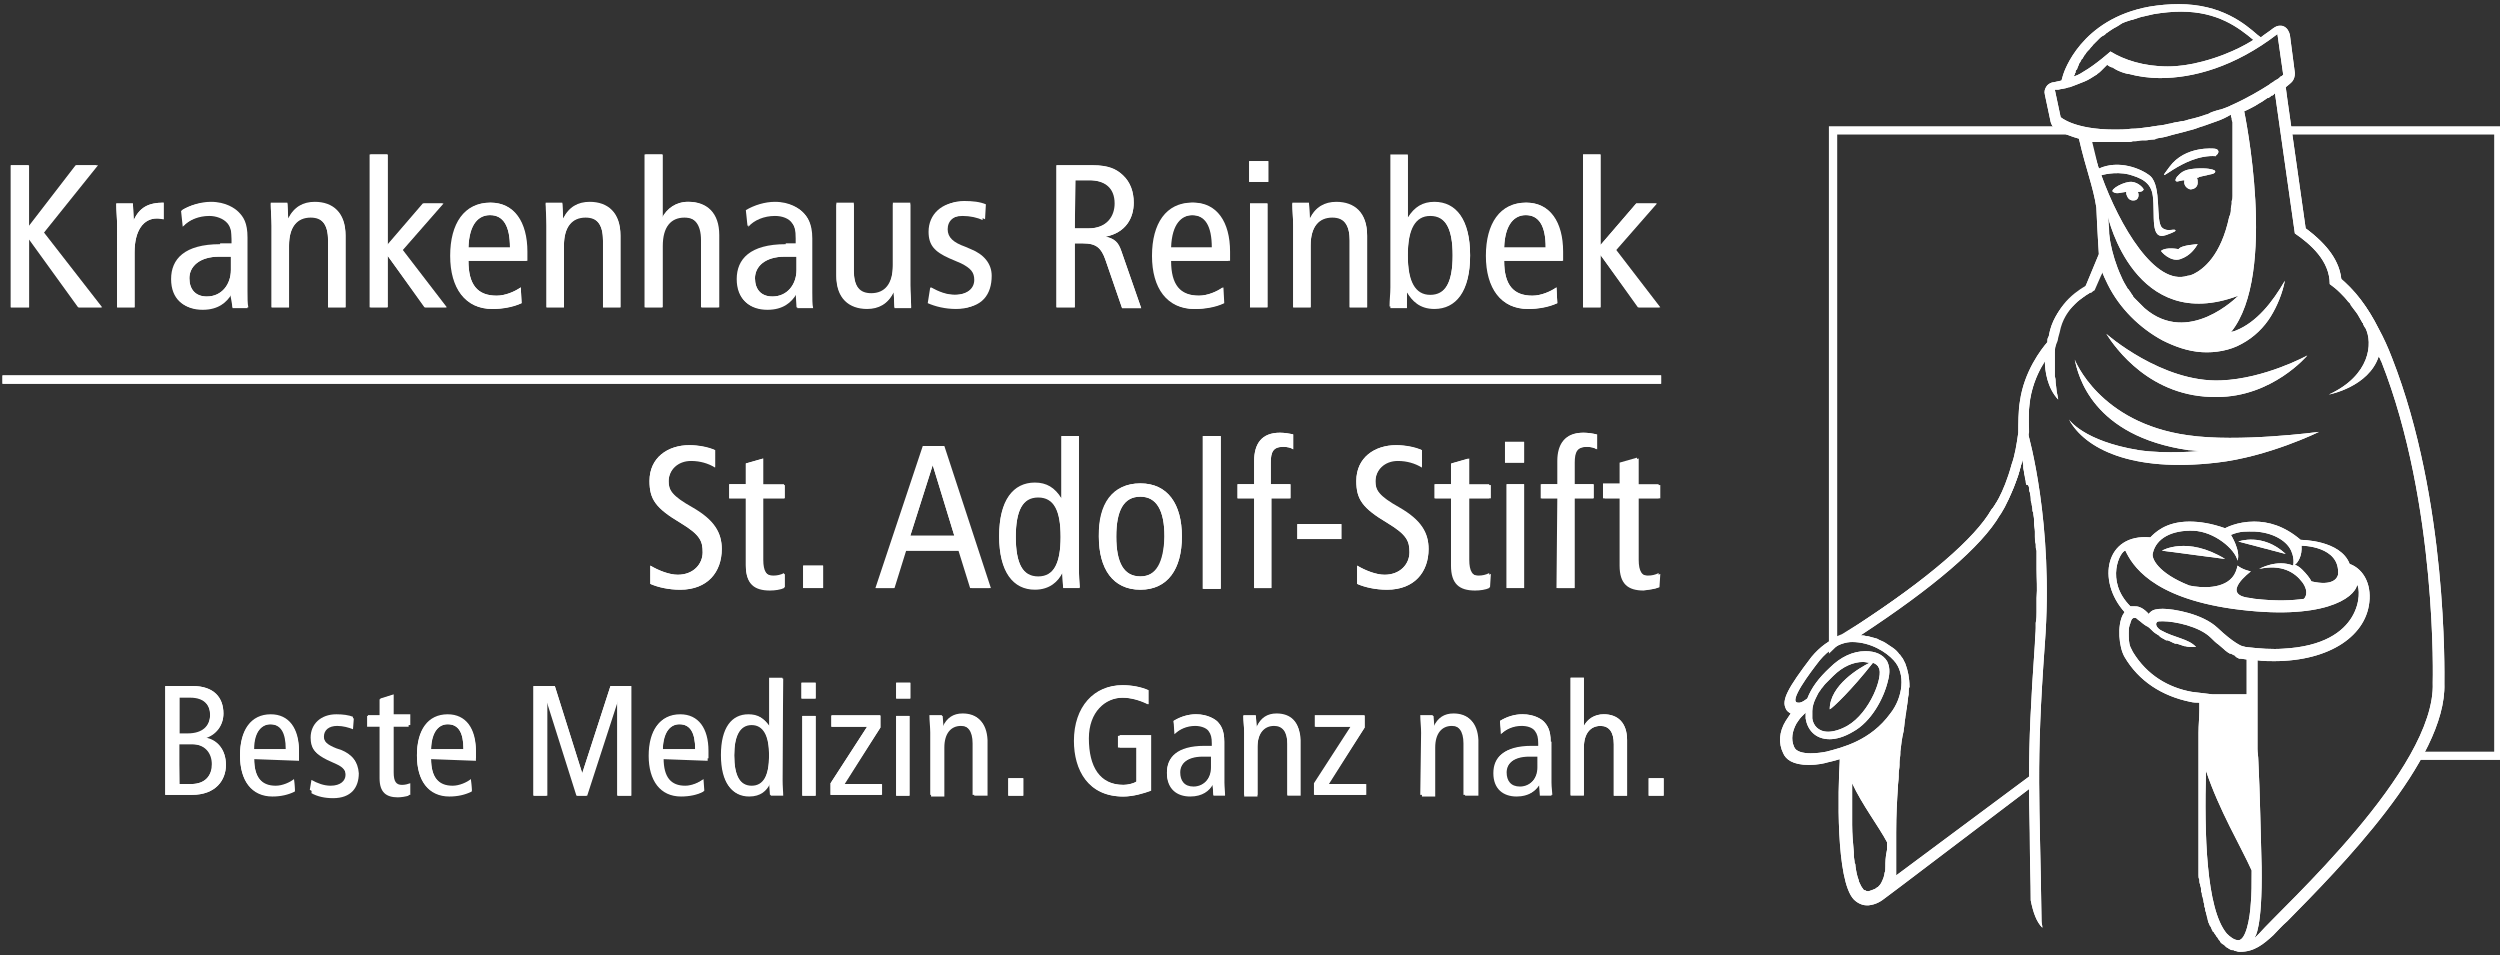 <svg xmlns="http://www.w3.org/2000/svg" xmlns:xlink="http://www.w3.org/1999/xlink" id="Warstwa_1" x="0px" y="0px" viewBox="0 0 301 115" style="enable-background:new 0 0 301 115;" xml:space="preserve"><rect x="0" y="0" width="301" height="115" fill="#333333" stroke="none"/><style type="text/css">	.st0{fill:none;stroke:#FFFFFF;stroke-miterlimit:10;}	.st1{fill:#FFFFFF;}</style><g>	<path class="st0" d="M222,76.8l2.1-1.3c8.7-5.7,14-10.1,16-13.7l0.3-0.4l0.3-0.5c0,0,1.1-1.2,2.1-4.8c0.3-1.2,0.8-2.7,1-4.1  c0-0.9-0.1-2.6,0.1-3.7c0.5-3.5,2.3-5.7,3-6.5c0-0.1,0.4-0.9,0.4-1.1c0-0.1,0.2-0.8,0.2-0.8c0.6-3.2,3.2-4.7,4.3-5.3l0.7-1.6  l1.1-2.2l-0.3-5.8c0,0-1.8-7.5-2.1-8.7c-0.8-0.2-1.3-0.4-1.7-0.6h-28.8v61.8C221,77.2,221.5,77,222,76.8z"></path>	<path class="st0" d="M275.3,15.7l1.7,12c2.7,1.9,4.1,3.9,4.4,6.1c1.7,1.4,3.1,3.2,4.4,5.8c0.6,1.1,1.2,2.7,1.7,4  c6.7,17,6.1,37.7,6.1,39.1c0,2.4-1.1,5.3-2.8,8.3h10V15.7H275.3z"></path>	<path class="st1" d="M1.3,19.9h2.2v7.4h0l5.7-7.4h2.6L5.3,28l7,9H9.5l-6-8.3h0V37H1.3V19.9z"></path>	<path class="st1" d="M14.1,27.2c0-0.9-0.1-1.8-0.1-2.7h2l0.1,2h0c0.7-1.5,1.7-2.1,3.6-2.1v2c-0.2,0-0.5-0.1-0.8-0.1  c-1.6,0-2.7,1.4-2.7,4.1V37h-2.1V27.2z"></path>	<path class="st1" d="M21.8,25.4c1-0.7,2.3-1,3.5-1c1.8,0,2.9,0.8,3.3,1.2c0.5,0.5,1.1,1.3,1.1,3.1v6.5c0,0.7,0,1.5,0.1,1.9H28  l-0.1-1.7h0c-0.6,1-1.6,1.9-3.5,1.9c-2.1,0-3.6-1.2-3.6-3.6c0-2.4,1.6-4.2,5.9-4.2h1.2v-0.6c0-0.9-0.1-1.5-0.5-2  C26.9,26.3,26,26,25.2,26c-1.3,0-2.5,0.5-3.2,1.3L21.8,25.4z M27.8,30.9c-0.4,0-0.9,0-1.4,0c-2.4,0-3.6,1.2-3.6,2.6  c0,1.3,0.7,2.2,2.1,2.2c1.8,0,2.9-1.4,2.9-3.2V30.9z"></path>	<path class="st1" d="M32.7,27.2c0-0.9-0.1-1.8-0.1-2.7h2l0.1,1.9h0c0.7-1.4,1.7-2,3.2-2c2.2,0,3.7,1.3,3.7,4V37h-2.1V29  c0-2-0.7-2.8-2.1-2.8c-1.6,0-2.6,1.1-2.6,3.4V37h-2.1L32.7,27.2L32.7,27.2z"></path>	<path class="st1" d="M50.9,24.5h2.4l-4.9,5.6l5.3,6.9h-2.6l-4.5-6.3h0V37h-2.1V18.6h2.1v10.9L50.9,24.5z"></path>	<path class="st1" d="M56.4,31.4c0,2.9,1.1,4.2,3.4,4.2c1,0,2.2-0.5,2.9-1l0.1,1.9c-1,0.5-2.3,0.7-3.5,0.7c-3.3,0-5-2.5-5-6.4  s1.7-6.4,4.8-6.4c2.8,0,4.4,2.3,4.4,5.9v1.1H56.4z M61.4,29.8c0-2.6-0.8-3.9-2.4-3.9c-1.3,0-2.5,1-2.6,3.9H61.4z"></path>	<path class="st1" d="M65.8,27.2c0-0.9-0.1-1.8-0.1-2.7h2l0.1,1.9h0c0.7-1.4,1.7-2,3.2-2c2.2,0,3.7,1.3,3.7,4V37h-2.1V29  c0-2-0.7-2.8-2.1-2.8c-1.6,0-2.6,1.1-2.6,3.4V37h-2.1L65.8,27.2L65.8,27.2z"></path>	<path class="st1" d="M77.7,18.6h2.1v7.6h0c0.5-1.1,1.6-1.9,3.1-1.9c2.2,0,3.7,1.3,3.7,4V37h-2.1V29c0-2-0.7-2.8-2.1-2.8  c-1.6,0-2.6,1.1-2.6,3.4V37h-2.1L77.7,18.6L77.7,18.6z"></path>	<path class="st1" d="M89.9,25.4c1-0.7,2.3-1,3.5-1c1.8,0,2.9,0.8,3.3,1.2c0.5,0.5,1.1,1.3,1.1,3.1v6.5c0,0.7,0,1.5,0.1,1.9h-1.9  l-0.1-1.7h0c-0.6,1-1.6,1.9-3.5,1.9c-2.1,0-3.6-1.2-3.6-3.6c0-2.4,1.6-4.2,5.9-4.2h1.2v-0.6c0-0.9-0.1-1.5-0.5-2  C95,26.3,94.2,26,93.3,26c-1.3,0-2.5,0.5-3.2,1.3L89.9,25.4z M95.9,30.9c-0.4,0-0.9,0-1.4,0c-2.4,0-3.6,1.2-3.6,2.6  c0,1.3,0.7,2.2,2.1,2.2c1.8,0,2.9-1.4,2.9-3.2V30.9z"></path>	<path class="st1" d="M109.6,34.3c0,0.9,0.1,1.8,0.1,2.7h-2l-0.1-1.9h0c-0.7,1.4-1.7,2-3.2,2c-2.2,0-3.7-1.3-3.7-4v-8.7h2.1v8.1  c0,2,0.7,2.8,2.1,2.8c1.6,0,2.6-1.1,2.6-3.4v-7.5h2.1V34.3z"></path>	<path class="st1" d="M112,34.6c0.9,0.6,1.9,0.9,2.9,0.9c1.6,0,2.4-0.8,2.4-1.8c0-0.9-0.4-1.4-1.6-2l-1.4-0.6  c-1.8-0.8-2.5-1.6-2.5-3.2c0-2.1,1.6-3.6,4-3.6c1,0,1.9,0.2,2.6,0.4l-0.1,1.8c-0.6-0.3-1.5-0.5-2.4-0.5c-1.4,0-2.1,0.7-2.1,1.7  c0,1,0.7,1.6,2.1,2.1l0.7,0.3c1.5,0.6,2.5,1.6,2.5,3.2c0,2.2-1.2,3.9-4,3.9c-1.3,0-2.5-0.3-3.4-0.7L112,34.6z"></path>	<path class="st1" d="M127.2,19.9h4.4c1.8,0,2.8,0.4,3.6,1.2c0.9,0.8,1.3,2,1.3,3.3c0,1.8-0.9,3.6-3.4,4.1v0c1,0.2,1.5,0.7,1.9,1.7  l2.4,6.9h-2.3l-2-5.8c-0.5-1.4-1.1-2-2.7-2h-1V37h-2.2V19.9z M129.4,27.5h1.7c2.3,0,3.2-1.5,3.2-3c0-1.9-1.2-2.8-3.1-2.8h-1.7  L129.4,27.5z"></path>	<path class="st1" d="M141,31.4c0,2.9,1.1,4.2,3.4,4.2c1,0,2.2-0.5,2.9-1l0.1,1.9c-1,0.5-2.3,0.7-3.5,0.7c-3.3,0-5-2.5-5-6.4  s1.7-6.4,4.8-6.4c2.8,0,4.4,2.3,4.4,5.9v1.1H141z M146,29.8c0-2.6-0.8-3.9-2.4-3.9c-1.3,0-2.5,1-2.6,3.9H146z"></path>	<path class="st1" d="M152.7,19.4v2.5h-2.3v-2.5H152.7z M150.5,24.5h2.1V37h-2.1V24.5z"></path>	<path class="st1" d="M155.7,27.2c0-0.9-0.1-1.8-0.1-2.7h2l0.1,1.9h0c0.7-1.4,1.7-2,3.2-2c2.2,0,3.7,1.3,3.7,4V37h-2.1V29  c0-2-0.7-2.8-2.1-2.8c-1.6,0-2.6,1.1-2.6,3.4V37h-2.1L155.7,27.2L155.7,27.2z"></path>	<path class="st1" d="M167.4,18.6h2.1v7.6h0c0.8-1.3,1.8-1.9,3.2-1.9c2.6,0,4.3,2.1,4.3,6.4c0,4.3-1.7,6.4-4.3,6.4  c-1.8,0-2.7-1-3.3-2h0l-0.1,1.8h-2c0-0.8,0.1-1.5,0.1-2.3L167.4,18.6L167.4,18.6z M172.2,35.5c1.9,0,2.7-1.6,2.7-4.8  s-0.9-4.8-2.7-4.8c-1.9,0-2.7,1.6-2.7,4.8S170.4,35.5,172.2,35.5z"></path>	<path class="st1" d="M181.1,31.4c0,2.9,1.1,4.2,3.4,4.2c1,0,2.2-0.5,2.9-1l0.1,1.9c-1,0.5-2.3,0.7-3.5,0.7c-3.3,0-5-2.5-5-6.4  s1.7-6.4,4.8-6.4c2.8,0,4.4,2.3,4.4,5.9v1.1H181.1z M186.1,29.8c0-2.6-0.8-3.9-2.4-3.9c-1.3,0-2.5,1-2.6,3.9H186.1z"></path>	<path class="st1" d="M197,24.5h2.4l-4.9,5.6l5.3,6.9h-2.6l-4.5-6.3h0V37h-2.1V18.6h2.1v10.9L197,24.5z"></path>	<path class="st1" d="M86.1,56.2c-0.8-0.5-1.9-0.8-2.9-0.8c-1.6,0-2.7,1.1-2.7,2.5c0,1.1,0.4,1.8,2.9,3.2c2.6,1.5,3.5,3,3.5,5  c0,2.7-1.7,4.9-5,4.9c-1.4,0-2.7-0.3-3.6-0.7v-2.2c1,0.6,2.3,1.1,3.3,1.1c1.9,0,3-1.3,3-2.7c0-1.3-0.3-2.1-2.6-3.5  c-3.1-1.9-3.8-2.9-3.8-5.1c0-2.8,2.2-4.3,4.8-4.3c1.1,0,2.3,0.2,3.1,0.6L86.1,56.2z"></path>	<path class="st1" d="M94.5,70.7C94,70.9,93.3,71,92.7,71c-1.9,0-2.9-0.8-2.9-3V60h-2v-1.7h2v-2.5l2.1-0.6v3.2h2.6V60h-2.6v7.4  c0,1.4,0.4,2,1.3,2c0.5,0,0.9-0.1,1.3-0.3L94.5,70.7z"></path>	<path class="st1" d="M96.7,68.1h2.4v2.7h-2.4V68.1z"></path>	<path class="st1" d="M113.5,53.7l5.6,17.1h-2.3l-1.4-4.5H109l-1.4,4.5h-2.2l5.7-17.1H113.5z M114.9,64.5l-2.6-8.5h0l-2.7,8.5H114.9  z"></path>	<path class="st1" d="M129.9,68.5c0,0.8,0.1,1.5,0.1,2.3h-2l-0.1-1.8h0c-0.5,1-1.5,2-3.3,2c-2.6,0-4.3-2.1-4.3-6.4  c0-4.3,1.7-6.4,4.3-6.4c1.4,0,2.4,0.6,3.2,1.9h0v-7.6h2.1V68.5z M125,59.9c-1.9,0-2.7,1.6-2.7,4.8s0.9,4.8,2.7,4.8s2.7-1.6,2.7-4.8  S126.9,59.9,125,59.9z"></path>	<path class="st1" d="M137.3,58.2c3.3,0,5,2.5,5,6.4s-1.7,6.4-5,6.4s-5-2.5-5-6.4C132.2,60.7,133.9,58.2,137.3,58.2z M137.3,69.4  c2,0,2.9-1.6,2.9-4.8c0-3.1-0.9-4.8-2.9-4.8c-2,0-2.9,1.6-2.9,4.8C134.4,67.7,135.3,69.4,137.3,69.4z"></path>	<path class="st1" d="M144.9,52.5h2.1v18.4h-2.1V52.5z"></path>	<path class="st1" d="M151,60h-2v-1.7h2v-2.8c0-2,0.9-3.4,3.1-3.4c0.6,0,1.2,0.1,1.6,0.2v1.8c-0.2-0.2-0.7-0.3-1.2-0.3  c-1.2,0-1.5,0.6-1.5,1.9v2.6h2.3V60H153v10.8H151L151,60L151,60z"></path>	<path class="st1" d="M156.2,63.1h5.3v1.8h-5.3V63.1z"></path>	<path class="st1" d="M171.2,56.2c-0.8-0.5-1.9-0.8-2.9-0.8c-1.6,0-2.7,1.1-2.7,2.5c0,1.1,0.4,1.8,2.9,3.2c2.6,1.5,3.5,3,3.5,5  c0,2.7-1.7,4.9-5,4.9c-1.4,0-2.7-0.3-3.6-0.7v-2.2c1,0.6,2.3,1.1,3.3,1.1c1.9,0,3-1.3,3-2.7c0-1.3-0.3-2.1-2.6-3.5  c-3.1-1.9-3.8-2.9-3.8-5.1c0-2.8,2.2-4.3,4.8-4.3c1.1,0,2.3,0.2,3.1,0.6L171.2,56.2z"></path>	<path class="st1" d="M179.4,70.7c-0.5,0.2-1.2,0.3-1.7,0.3c-1.9,0-2.9-0.8-2.9-3V60h-2v-1.7h2v-2.5l2.1-0.6v3.2h2.6V60h-2.6v7.4  c0,1.4,0.4,2,1.3,2c0.5,0,0.9-0.1,1.3-0.3L179.4,70.7z"></path>	<path class="st1" d="M183.5,53.2v2.5h-2.3v-2.5H183.5z M181.4,58.3h2.1v12.5h-2.1V58.3z"></path>	<path class="st1" d="M187.5,60h-2v-1.7h2v-2.8c0-2,0.9-3.4,3.1-3.4c0.6,0,1.2,0.1,1.6,0.2v1.8c-0.2-0.2-0.7-0.3-1.2-0.3  c-1.2,0-1.5,0.6-1.5,1.9v2.6h2.3V60h-2.3v10.8h-2.1L187.5,60L187.5,60z"></path>	<path class="st1" d="M199.8,70.7c-0.5,0.2-1.2,0.3-1.7,0.3c-1.9,0-2.9-0.8-2.9-3V60h-2v-1.7h2v-2.5l2.1-0.6v3.2h2.6V60h-2.6v7.4  c0,1.4,0.4,2,1.3,2c0.5,0,0.9-0.1,1.3-0.3L199.8,70.7L199.8,70.7z"></path>	<path class="st1" d="M200,45.2H0.3v1H200V45.2z"></path>	<path class="st1" d="M19.9,82.6h3.3c2.5,0,3.7,1.4,3.7,3.3c0,1.4-0.9,2.5-2.2,2.9v0c1.4,0.2,2.5,1.4,2.5,3.3c0,1.8-1.2,3.6-4.1,3.6  h-3.2V82.6z M21.6,88.3h1c1.8,0,2.7-0.9,2.7-2.3c0-1.1-0.7-2.1-2.4-2.1h-1.3L21.6,88.3z M21.6,94.4H23c1.8,0,2.5-1.1,2.5-2.4  c0-1.3-0.8-2.4-2.4-2.4h-1.6L21.6,94.4L21.6,94.4z"></path>	<path class="st1" d="M30.6,91.4c0,2.2,0.9,3.3,2.6,3.3c0.8,0,1.7-0.4,2.2-0.8l0.1,1.4c-0.8,0.4-1.7,0.6-2.7,0.6  c-2.5,0-3.9-1.9-3.9-4.9c0-3,1.3-4.9,3.7-4.9c2.2,0,3.4,1.7,3.4,4.6v0.9L30.6,91.4L30.6,91.4z M34.4,90.2c0-2-0.6-3-1.9-3  c-1,0-1.9,0.8-2,3H34.4z"></path>	<path class="st1" d="M37.5,93.9c0.7,0.4,1.5,0.7,2.3,0.7c1.2,0,1.8-0.6,1.8-1.3c0-0.7-0.3-1.1-1.2-1.5l-1.1-0.5  c-1.4-0.6-1.9-1.2-1.9-2.5c0-1.6,1.2-2.8,3.1-2.8c0.8,0,1.5,0.1,2,0.3l-0.1,1.3c-0.5-0.2-1.2-0.4-1.9-0.4c-1,0-1.6,0.6-1.6,1.3  c0,0.8,0.6,1.2,1.6,1.6l0.6,0.2c1.2,0.5,1.9,1.3,1.9,2.4c0,1.7-0.9,3-3.1,3c-1,0-1.9-0.2-2.6-0.6L37.5,93.9z"></path>	<path class="st1" d="M49.3,95.7c-0.4,0.1-0.9,0.2-1.3,0.2c-1.4,0-2.2-0.6-2.2-2.3v-6.2h-1.5v-1.3h1.5v-2l1.6-0.5v2.4h2v1.3h-2v5.7  c0,1.1,0.3,1.5,1,1.5c0.4,0,0.7-0.1,1-0.2V95.7z"></path>	<path class="st1" d="M51.9,91.4c0,2.2,0.9,3.3,2.6,3.3c0.8,0,1.7-0.4,2.2-0.8l0.1,1.4c-0.8,0.4-1.7,0.6-2.7,0.6  c-2.5,0-3.9-1.9-3.9-4.9c0-3,1.3-4.9,3.7-4.9c2.2,0,3.4,1.7,3.4,4.6v0.9L51.9,91.4L51.9,91.4z M55.8,90.2c0-2-0.6-3-1.9-3  c-1,0-1.9,0.8-2,3H55.8z"></path>	<path class="st1" d="M64.2,82.6h2.6l3.3,10.5h0l3.4-10.5H76v13.2h-1.6V84.4h0l-3.7,11.4h-1.2l-3.6-11.4h0v11.4h-1.6V82.6z"></path>	<path class="st1" d="M79.8,91.4c0,2.2,0.9,3.3,2.6,3.3c0.8,0,1.7-0.4,2.2-0.8l0.1,1.4C84,95.7,83,95.9,82,95.9  c-2.5,0-3.9-1.9-3.9-4.9c0-3,1.3-4.9,3.7-4.9c2.2,0,3.4,1.7,3.4,4.6v0.9L79.8,91.4z M83.7,90.2c0-2-0.6-3-1.9-3c-1,0-1.9,0.8-2,3  H83.7z"></path>	<path class="st1" d="M94.2,94c0,0.6,0.1,1.2,0.1,1.8h-1.5l-0.1-1.4h0c-0.4,0.8-1.1,1.5-2.5,1.5c-2,0-3.3-1.6-3.3-4.9  c0-3.3,1.3-4.9,3.3-4.9c1.1,0,1.8,0.4,2.5,1.4h0v-5.8h1.6L94.2,94L94.2,94z M90.5,87.3c-1.4,0-2.1,1.3-2.1,3.7  c0,2.4,0.7,3.7,2.1,3.7c1.4,0,2.1-1.2,2.1-3.7C92.6,88.6,91.9,87.3,90.5,87.3z"></path>	<path class="st1" d="M98.2,82.2v1.9h-1.7v-1.9H98.2z M96.6,86.2h1.6v9.6h-1.6V86.2z"></path>	<path class="st1" d="M106,86.2v1.4l-4.4,6.8h4.5v1.3H100v-1.4l4.4-6.8h-4.3v-1.4H106z"></path>	<path class="st1" d="M109.6,82.2v1.9h-1.7v-1.9H109.6z M107.9,86.2h1.6v9.6h-1.6V86.2z"></path>	<path class="st1" d="M112,88.2c0-0.7-0.1-1.4-0.1-2.1h1.5l0.1,1.4h0c0.5-1.1,1.3-1.6,2.4-1.6c1.7,0,2.8,1,2.8,3.1v6.7h-1.6v-6.2  c0-1.5-0.6-2.2-1.6-2.2c-1.2,0-2,0.9-2,2.6v5.8H112V88.2z"></path>	<path class="st1" d="M121.4,93.7h1.8v2.1h-1.8V93.7z"></path>	<path class="st1" d="M138.5,95.2c-0.8,0.3-2.1,0.7-3.3,0.7c-4.2,0-5.9-3.2-5.9-6.7c0-4.1,2.4-6.7,5.8-6.7c1.1,0,2.2,0.2,3.1,0.6  v1.7c-1-0.5-2.1-0.8-3.1-0.8c-2.1,0-4.1,1.7-4.1,4.9c0,3.4,1.3,5.6,4.2,5.6c0.5,0,1.2-0.1,1.6-0.4V90h-2.2v-1.4h3.8L138.5,95.2  L138.5,95.2z"></path>	<path class="st1" d="M141.3,86.8c0.8-0.5,1.8-0.8,2.7-0.8c1.4,0,2.3,0.6,2.6,0.9c0.4,0.4,0.8,1,0.8,2.4v5c0,0.6,0,1.1,0.1,1.5h-1.4  l-0.1-1.3h0c-0.4,0.7-1.2,1.4-2.7,1.4c-1.6,0-2.8-0.9-2.8-2.8c0-1.9,1.2-3.2,4.5-3.2h0.9v-0.4c0-0.7-0.1-1.1-0.4-1.5  c-0.3-0.4-1-0.6-1.6-0.6c-1,0-1.9,0.4-2.5,1L141.3,86.8z M145.9,91.1c-0.3,0-0.7,0-1.1,0c-1.9,0-2.8,0.9-2.8,2c0,1,0.5,1.7,1.6,1.7  c1.4,0,2.2-1.1,2.2-2.4V91.1z"></path>	<path class="st1" d="M149.8,88.2c0-0.7-0.1-1.4-0.1-2.1h1.5l0.1,1.4h0c0.5-1.1,1.3-1.6,2.4-1.6c1.7,0,2.8,1,2.8,3.1v6.7H155v-6.2  c0-1.5-0.6-2.2-1.6-2.2c-1.2,0-2,0.9-2,2.6v5.8h-1.6L149.8,88.2L149.8,88.2z"></path>	<path class="st1" d="M164.3,86.2v1.4l-4.4,6.8h4.5v1.3h-6.2v-1.4l4.4-6.8h-4.3v-1.4H164.3z"></path>	<path class="st1" d="M171.1,88.2c0-0.7-0.1-1.4-0.1-2.1h1.5l0.1,1.4h0c0.5-1.1,1.3-1.6,2.4-1.6c1.7,0,2.8,1,2.8,3.1v6.7h-1.6v-6.2  c0-1.5-0.6-2.2-1.6-2.2c-1.2,0-2,0.9-2,2.6v5.8h-1.6L171.1,88.2L171.1,88.2z"></path>	<path class="st1" d="M180.6,86.8c0.8-0.5,1.8-0.8,2.7-0.8c1.4,0,2.3,0.6,2.6,0.9c0.4,0.4,0.8,1,0.8,2.4v5c0,0.6,0,1.1,0.1,1.5h-1.4  l-0.1-1.3h0c-0.4,0.7-1.2,1.4-2.7,1.4c-1.6,0-2.8-0.9-2.8-2.8c0-1.9,1.2-3.2,4.5-3.2h0.9v-0.4c0-0.7-0.1-1.1-0.4-1.5  c-0.3-0.4-0.9-0.6-1.6-0.6c-1,0-1.9,0.4-2.5,1L180.6,86.8z M185.2,91.1c-0.3,0-0.7,0-1.1,0c-1.9,0-2.8,0.9-2.8,2  c0,1,0.5,1.7,1.6,1.7c1.4,0,2.2-1.1,2.2-2.4V91.1z"></path>	<path class="st1" d="M189.1,81.6h1.6v5.8h0c0.4-0.8,1.2-1.4,2.4-1.4c1.7,0,2.8,1,2.8,3.1v6.7h-1.6v-6.2c0-1.5-0.6-2.2-1.6-2.2  c-1.2,0-2,0.9-2,2.6v5.8h-1.6V81.6z"></path>	<path class="st1" d="M198.5,93.7h1.8v2.1h-1.8V93.7z"></path>	<path class="st1" d="M267.1,18.3c0-0.4-0.5-0.4-0.5-0.4s-3.5-0.4-5.4,2.2c-2.2,2.9,1.5-1.6,5.6-1.3C266.7,18.7,267,18.7,267.1,18.3  z"></path>	<path class="st1" d="M262.5,31.2c1.2-0.4,1.8-1.3,2.1-1.8c0,0-2,0.1-2.3,0.6c0,0-1.5-0.3-2.1,0.2C260.1,30.2,261.3,31.6,262.5,31.2  z"></path>	<path class="st1" d="M262.4,21.8c0.1,0,0.3-0.1,0.6-0.1c0,0,0,0.1,0,0.1c-0.1,0.5,0.3,0.9,0.7,1c0.5,0,0.9-0.3,0.9-0.8  c0-0.2,0-0.4-0.1-0.6c0.1,0,0.2,0,0.3-0.1c0.4-0.1,0.9-0.2,1.3-0.3c0.7-0.1,0.7-0.4,0.5-0.5c-0.2-0.1-0.8-0.3-2.3-0.2  c-1.5,0.1-1.8,0.6-2.2,1C261.7,21.9,262.1,21.9,262.4,21.8z"></path>	<path class="st1" d="M256.7,21.9c-0.9-0.1-2.7,0.9-2.3,1.2c0.5,0.3,0.7,0.1,1.6,0c0,0.2,0,0.3,0.1,0.5c0.2,0.5,0.6,0.6,1,0.5  c0.3-0.1,0.5-0.5,0.3-1c0.5,0,0.6-0.1,0.7-0.3C258,22.6,257.5,22,256.7,21.9z"></path>	<path class="st1" d="M260.3,66.3l7.6,1C263.3,64.5,260.3,66.3,260.3,66.3z"></path>	<path class="st1" d="M269.5,65.2l5.7,1.5C272.4,64.1,269.5,65.2,269.5,65.2z"></path>	<path class="st1" d="M270.2,13.4c0.5-0.2,1-0.5,1.4-0.7c0.1-0.1,0.2-0.1,0.3-0.2c0.4-0.2,0.8-0.5,1.1-0.7c0,0,0,0,0.1,0  c0.2-0.1,0.3-0.2,0.4-0.3c0,0,0,0,0.1,0c0.1-0.1,0.2-0.1,0.2-0.2c0,0,0.1,0,0.1-0.1l2.4,16.9c1.9,1.3,4.2,3.3,4.2,6.1  c0.4,0.3,0.8,0.6,1.2,1c0,0,0,0,0.1,0.1c0.3,0.3,0.6,0.6,0.9,1c0.1,0.1,0.2,0.2,0.3,0.3c0,0,0,0,0,0.1c0.1,0.1,0.2,0.3,0.3,0.4  c0.2,0.3,0.5,0.6,0.7,1l0,0c0.1,0.2,0.3,0.5,0.4,0.7c0,0,0,0.1,0.1,0.1c0,0,0,0,0,0.1c0.1,0.2,0.2,0.4,0.3,0.5  c0.9,1.8,0.6,5.7-4.4,8c0,0,4.8-0.9,6-4.6l0.1,0.2c0.1,0.1,0.1,0.3,0.2,0.4c6.8,17.2,6.2,38.7,6.2,38.7c0.4,10.4-18.1,27-20.9,30.2  c-0.4,0.4-0.5,0.5-0.5,0.5c0,0,0-0.1,0-0.1s0.9-1,0.8-8.4c-0.1-3.5-0.2-9-0.4-12.9c0-0.4-0.1-0.9-0.1-1.3c0-0.2,0-0.4,0-0.5  c0,0,0-0.1,0-0.1c0-0.2,0-0.4,0-0.6c0-0.2,0-0.5,0-0.7c0-0.1,0-0.1,0-0.2c0-0.1,0-0.2,0-0.3c0-0.1,0-0.2,0-0.3c0,0,0-0.1,0-0.1  c0-0.1,0-0.2,0-0.3c0-0.1,0-0.2,0-0.3c0-0.3,0-0.5,0-0.8c0-0.1,0-0.2,0-0.3c0-0.3,0-0.6,0-0.8c0,0,0-0.1,0-0.1c0-0.3,0-0.6,0-0.9v0  c0-0.3,0-0.6,0-0.8l0-3.6c0.7,0.1,1.3,0.1,2,0.1c6.7,0,11.3-3.1,11.5-7.5c0.1-2.2-1-3.7-2.4-4.2c-1.1-2.9-5.9-2.9-5.9-2.9  c-2-1.7-3.9-2.2-5.6-2.2c-2.1,0-3.5,0.8-3.5,0.8c-1.7-0.6-3.1-0.8-4.3-0.8c-2.9,0-4.2,1.4-4.7,1.9v0c-5.4-0.5-6.5,5.2-3.1,9  c-0.1,0.1-0.1,0.2-0.2,0.3c-0.7,1.3-0.5,3.9,0.2,5.1c1.7,2.9,4.5,4.7,7.9,5.4c0.4,0.1,0.8,0.1,1.1,0.1c0,0,0,0.1,0,0.1  c0,0.3,0,0.6,0,0.9c0,0.8-0.1,1.7-0.1,2.6c0,0.1,0,0.3,0,0.4v0c0,0,0,0.1,0,0.1c0,0.1,0,0.2,0,0.3c0,0.1,0,0.1,0,0.2  c0,0.2,0,0.3,0,0.5c0,0,0,0.1,0,0.1c0,0.1,0,0.2,0,0.3c0,0.1,0,0.2,0,0.2c0,0.2,0,0.3,0,0.5c0,0.2,0,0.3,0,0.5c0,0.1,0,0.2,0,0.3  c0,0.1,0,0.3,0,0.4c0,0.2,0,0.4,0,0.5c0,0.2,0,0.4,0,0.7c0,0.2,0,0.3,0,0.5c0,0.2,0,0.5,0,0.7c0,0,0,0,0,0.1c0,0.2,0,0.3,0,0.5  c0,0.2,0,0.5,0,0.7c0,0,0,0,0,0.1c0,0.2,0,0.3,0,0.5c0,0.3,0,0.5,0,0.8c0,0.2,0,0.3,0,0.5c0,0.3,0,0.5,0,0.8c0,0,0,0,0,0  c0,0.2,0,0.3,0,0.5c0,0.2,0,0.4,0,0.6c0,0,0,0.1,0,0.1c0,0.2,0,0.4,0,0.5c0,0.2,0,0.5,0,0.7c0,0.2,0,0.3,0,0.5v0c0,0.2,0,0.5,0,0.7  c0,0.2,0,0.4,0,0.6c0,0.1,0,0.3,0,0.4c0,0.1,0,0.1,0,0.2c0,0.2,0,0.4,0,0.5c0,0.2,0,0.4,0,0.6c0,0.2,0,0.3,0,0.5c0,0.1,0,0.1,0,0.2  c0,0.1,0,0.3,0,0.4c0,0.2,0,0.3,0.1,0.5c0,0.2,0,0.4,0.1,0.6c0,0.2,0.1,0.3,0.1,0.5c0,0.1,0,0.1,0,0.2c0,0.1,0,0.2,0.1,0.3  c0,0,0,0.1,0,0.1c0,0.1,0,0.3,0.1,0.4c0,0.2,0.1,0.3,0.1,0.5c0,0,0,0,0,0c0,0.2,0.1,0.3,0.1,0.5c0,0,0,0.1,0,0.1v0  c0,0.1,0.1,0.2,0.1,0.4c0,0.2,0.1,0.3,0.1,0.4c0,0.1,0.1,0.3,0.1,0.4v0c0,0.1,0.1,0.3,0.1,0.4c0,0.1,0.1,0.3,0.1,0.4  c0.1,0.1,0.1,0.3,0.2,0.4c0.1,0.1,0.1,0.2,0.2,0.4c0,0.1,0.1,0.1,0.1,0.2c0,0,0,0.1,0.1,0.1c0.1,0.1,0.1,0.2,0.2,0.3  c0.1,0.1,0.1,0.2,0.2,0.3c0,0,0.1,0.1,0.1,0.1c0,0.1,0.1,0.1,0.1,0.2c0.1,0.1,0.2,0.2,0.2,0.3c0,0,0.1,0.1,0.1,0.1  c0,0,0.1,0.1,0.1,0.1c0.1,0.1,0.2,0.1,0.3,0.2c0.1,0.1,0.1,0.1,0.2,0.2c0.1,0.1,0.2,0.1,0.3,0.2c0,0,0,0,0,0c0.1,0,0.1,0.1,0.2,0.1  c0.1,0.1,0.2,0.1,0.4,0.1c0.1,0,0.1,0.1,0.2,0.1c0.2,0,0.3,0.1,0.5,0.1c0,0,0.1,0,0.1,0c1.7,0,2.8-0.9,4-2c0.5-0.5,1-1.1,1.7-1.7  c6.2-6.3,19.2-19.4,18.9-28.6c0-1.3,0.4-22.1-6.3-39.2c-0.5-1.3-1-2.4-1.6-3.5c-1.3-2.6-2.8-4.5-4.5-5.9c-0.2-2.2-1.6-4.2-4.3-6.2  l-2.2-15.5l-0.2-1.5c0.4-0.3,0.7-0.6,0.7-0.6c0.3-0.3,0.4-0.7,0.4-1.1l-0.6-4.6c-0.1-0.4-0.3-0.8-0.7-1c-0.2-0.1-0.3-0.1-0.5-0.1  c-0.3,0-0.5,0.1-0.8,0.3c-0.5,0.4-1,0.7-1.5,1.1l-0.4-0.3c-1.5-1.3-4.3-3.7-9.5-3.7c-1.1,0-2.3,0.1-3.5,0.3  c-8.3,1.5-10.3,7.9-10.4,8.2l-0.2,0.7c-0.5,0.1-0.9,0.2-0.9,0.2c-0.3,0-0.7,0.2-0.9,0.5c-0.2,0.3-0.3,0.6-0.2,1l0.7,3.3  c0.1,0.3,0.2,0.5,0.4,0.7c0.1,0.1,1.2,0.8,3,1.3c0.9,3.9,1.7,5.7,2.1,8.3c0.1,2.5,0.3,5.6,0.3,5.6l-1.7,4.1  c-1.1,0.6-3.7,2.4-4.3,5.6c0,0,0,0.2-0.1,0.3c-0.1,0.2-0.1,0.4-0.1,0.6c-0.7,0.8-2.8,3.5-3.3,7.1c-0.2,1.1-0.2,2.8-0.2,3.8  c-0.2,1.4-0.4,2.7-0.8,3.8c-1,3.7-2.3,5.3-2.3,5.3l0,0l-0.1,0.1c-2,3.5-7.7,8.4-16.4,14.1l-1.8,1.2c-1.3,0.4-2.5,1.3-3.5,2.5  c-2.9,3.8-3.6,5.2-3.1,6.2c0.1,0.3,0.4,0.5,0.6,0.6c-0.2,0.3-0.4,0.6-0.6,0.9c-0.8,1.3-0.9,2.7-0.3,3.9c0.3,0.7,1.1,1.4,3.1,1.4  c1,0,1.9-0.2,2.2-0.3c0.4-0.1,0.9-0.2,1.5-0.4l0,0.3c-0.2,3.3-0.5,14.3,1.7,16.6c0.5,0.5,1.1,0.7,1.5,0.7c0.1,0,0.2,0,0.3,0  c0.9-0.1,1.5-0.5,2-0.9l2-1.5L244.3,95c0,2.3,0.1,4.5,0.1,7.2c0,1.8,0.1,3.9,0.1,6.2c0.3,1.5,0.7,2.6,1.4,3.3  c0-0.3-0.1-0.5-0.1-0.8c-0.2-15.1-0.7-18.3,0.4-33.4c1.1-14.5-2-25.2-2-25.2s0-2.7,0.2-4.2c0.3-1.9,1.1-3.6,1.8-4.7  c0,1.3,0.3,3.3,1.6,4.7c0,0,0-0.2-0.1-0.6c-0.1-0.3-0.1-0.8-0.2-1.4c0-0.2,0-0.5-0.1-0.8c0,0,0-0.1,0-0.1c0-0.3,0-0.6,0-0.9  c0,0,0-0.1,0-0.1c0-0.4,0-0.9,0-1.3c0-0.2,0-0.3,0-0.5c0-0.4,0.1-0.8,0.1-1.1c0-0.2,0.1-0.5,0.2-0.7v0c0,0,0-0.1,0-0.1v0  c0,0,0,0,0-0.1c0-0.1,0-0.1,0-0.1c0-0.1,0.1-0.2,0.1-0.4c0-0.1,0.1-0.2,0.1-0.3c0.1-0.3,0.2-0.5,0.2-0.7c0.1-0.3,0.3-0.6,0.5-0.9  c0.2-0.3,0.4-0.5,0.6-0.8l0,0c0,0,0,0,0,0c0.2-0.2,0.4-0.4,0.6-0.6c0,0,0,0,0,0c0.1-0.1,0.2-0.2,0.3-0.3c0.3-0.2,0.5-0.4,0.8-0.6  c0,0,0.1,0,0.1-0.1c0.1,0,0.1-0.1,0.2-0.1c0.1-0.1,0.2-0.1,0.3-0.2c0,0,0,0,0,0c0.1-0.1,0.2-0.1,0.3-0.1h0h0c0.1,0,0.1-0.1,0.1-0.1  l0.8-1.9l0.3-0.8c0.2,0.7,0.5,1.3,0.8,1.9c1.4,2.8,3.8,5.2,6.6,6.7c1.4,0.7,3,1.3,4.7,1.4c1.6,0.1,3.4-0.2,4.8-1  c1.5-0.8,2.7-2,3.5-3.3c0.8-1.3,1.4-2.8,1.7-4.3c-1.5,2.6-3.4,5-5.9,6c-0.2,0.1-0.4,0.1-0.6,0.2C274.3,33,270.2,13.4,270.2,13.4z   M227,104.3L227,104.3c0,0.3,0,0.6-0.1,0.8c0,0.2-0.1,0.4-0.1,0.5c0,0,0,0,0,0c-0.1,0.3-0.2,0.5-0.3,0.7c0,0,0,0,0,0  c-0.1,0.2-0.3,0.4-0.4,0.5c0,0,0,0,0,0c-0.1,0-0.1,0.1-0.2,0.1c0,0-0.1,0.1-0.1,0.1c-0.2,0.1-0.5,0.2-0.8,0.3c0,0-0.1,0-0.1,0  c-0.1,0-0.2,0-0.3-0.1c0,0-0.1,0-0.1,0c-0.1-0.1-0.2-0.1-0.2-0.2c-0.2-0.2-0.3-0.5-0.5-0.9c0,0,0,0,0-0.1c-0.2-0.5-0.3-1-0.4-1.7  c0-0.1,0-0.3-0.1-0.4c0-0.3-0.1-0.6-0.1-1c0-0.1,0-0.2,0-0.3c-0.1-1.1-0.2-2.2-0.2-3.3c0-0.2,0-0.3,0-0.5c0-0.2,0-0.5,0-0.7  c0-0.1,0-0.3,0-0.4c0-0.2,0-0.4,0-0.5c0-0.3,0-0.7,0-1c0-0.4,0-0.7,0-1c0-0.1,0-0.2,0-0.4c0-0.2,0-0.4,0-0.5  c1.2,2.6,3.2,5.2,4.2,7.1c0,0.3,0,0.6,0,0.9C227,103.2,227,103.8,227,104.3z M219.9,90.5c-0.5,0.1-1.2,0.2-1.9,0.2  c-0.9,0-1.8-0.2-2-0.8c-0.4-0.9-0.2-1.9,0.3-2.8c0.2-0.3,0.4-0.6,0.6-0.8c0.1-0.1,0.2-0.2,0.2-0.2c0.1-0.1,0.2-0.2,0.3-0.3  c0,0.2,0,0.5,0,0.7c0.2,1.3,1.1,2.5,2.9,2.5c0.8,0,1.8-0.3,2.8-0.9c2.2-1.2,3.7-4,4.2-6.1c0.3-1.1,0.2-1.8-0.1-2.4  c-0.5-0.8-1.4-1.2-2.6-1.2c-1.5,0-3,0.7-4.3,2c-1.3,1.2-2.2,2.4-2.7,3.7c-0.3,0.2-0.5,0.4-0.9,0.5c-0.1,0-0.1,0-0.2,0  c-1.3,0,1.5-3.7,2.6-5.1c1-1.2,2.4-2.2,3.9-2.2c0,0,0,0,0,0c2.2,0,4.1,1.2,5,2.2c1.5,1.6,1.1,4.5-0.4,6.4  C225.2,89.2,221.8,90,219.9,90.5z M225.5,79.8c0.3,0.1,0.6,0.3,0.7,0.6c0.6,0.9-1,5.4-3.8,7c-0.9,0.5-1.7,0.7-2.3,0.7  c-1.2,0-1.8-0.8-1.9-1.6c0-0.3,0-0.5,0-0.8c0,0,0,0,0-0.1c0-0.5,0.2-1.1,0.4-1.5c0.1-0.2,0.2-0.4,0.3-0.6c0.1-0.2,0.3-0.4,0.4-0.6  l0,0c0.2-0.2,0.3-0.4,0.5-0.6c0,0,0,0,0,0c0.3-0.3,0.6-0.6,0.9-0.9c1.2-1.2,2.5-1.7,3.6-1.7c0.3,0,0.6,0.1,0.8,0.1  c-1.2,0.6-4.8,2.7-4.8,5.6C220.6,85.3,223,83,225.5,79.8z M244.3,58.8c0,0.2,0,0.3,0.1,0.5c0,0.2,0.1,0.4,0.1,0.7  c0,0.2,0,0.4,0.1,0.6c0,0.2,0.1,0.5,0.1,0.7c0,0.1,0,0.3,0.1,0.4c0,0.3,0.1,0.6,0.1,0.9c0,0.1,0,0.3,0,0.4c0,0.3,0.1,0.7,0.1,1  c0,0.2,0,0.4,0,0.6c0,0.3,0,0.6,0.1,0.9c0,0.3,0,0.6,0.1,0.8c0,0.2,0,0.5,0,0.7c0,0.2,0,0.4,0,0.5c0,0.4,0,0.7,0,1.1v0  c0,1.1,0.1,2.2,0,3.4c0,0.4,0,0.9,0,1.3c0,0.1,0,0.3,0,0.4c0,0.4,0,0.8-0.1,1.3c0,0.2,0,0.4,0,0.6c0,0.6-0.1,1.2-0.1,1.9  c-0.5,7.1-0.7,11.6-0.7,16l-16,11.9c0-0.7,0-1.4,0-2c0-0.4,0-0.7,0-1c0-0.2,0-0.5,0-0.7c0-0.4,0-0.9,0-1.2c0-0.1,0-0.2,0-0.3  c0-2.1,0.1-3.8,0.2-5.3c0-0.5,0.1-1,0.1-1.4c0-0.1,0-0.2,0-0.3c0-0.4,0.1-0.7,0.1-1.1c0-0.1,0-0.2,0-0.3c0-0.4,0.1-0.7,0.1-1.1  c0-0.1,0-0.1,0-0.2c0.1-0.9,0.2-1.7,0.4-2.5c0,0,0-0.1,0-0.1c0.1-0.5,0.1-1,0.2-1.5c0-0.2,0.1-0.5,0.1-0.7c0-0.2,0.1-0.4,0.1-0.7  c0.1-0.5,0.1-1,0.2-1.4c0-0.1,0-0.1,0-0.2c0-0.2,0-0.5,0.1-0.7c0-1.1-0.2-2-0.5-2.8c-0.1-0.2-0.2-0.4-0.3-0.6  c-0.1-0.1-0.2-0.3-0.3-0.4c0,0,0-0.1-0.1-0.1c-0.2-0.3-0.5-0.6-0.8-0.8l0,0c-0.3-0.2-0.6-0.4-0.9-0.6c0,0,0,0,0,0  c-0.3-0.2-0.7-0.3-1-0.5c0,0,0,0,0,0c-0.4-0.1-0.7-0.2-1.1-0.3c-0.1,0-0.1,0-0.2,0c0,0,0,0,0,0c-0.2-0.1-0.5-0.1-0.7-0.1  c8.7-5.7,14.6-10.7,16.8-14.5c0,0,0.1-0.1,0.2-0.3c0.4-0.6,1.2-2.2,2-4.5c0.1-0.3,0.2-0.7,0.3-1.1c0-0.1,0.1-0.2,0.1-0.4  c0-0.1,0.1-0.3,0.1-0.4c0,0,0,0.1,0,0.1c0,0.2,0.1,0.4,0.1,0.7c0,0.1,0,0.1,0,0.2c0,0.2,0.1,0.4,0.1,0.7c0,0.1,0.1,0.3,0.1,0.5  c0,0.2,0.1,0.3,0.1,0.5c0,0.1,0,0.2,0.1,0.4C244.2,58.3,244.3,58.6,244.3,58.8z M249.7,9.2C249.7,9.2,249.7,9.1,249.7,9.2  c0-0.1,0-0.1,0.1-0.2c0,0,0,0,0-0.1c0-0.1,0.1-0.1,0.1-0.2c0,0,0,0,0-0.1c0-0.1,0.1-0.2,0.2-0.3c0,0,0,0,0-0.1  c0.1-0.1,0.1-0.3,0.2-0.4c0,0,0,0,0-0.1c0.1-0.1,0.2-0.3,0.3-0.5c0,0,0-0.1,0.1-0.1c0.1-0.2,0.2-0.3,0.3-0.5c0,0,0.1-0.1,0.1-0.1  c0.1-0.2,0.2-0.3,0.4-0.5c0,0,0.1-0.1,0.1-0.1c0.1-0.2,0.3-0.3,0.4-0.5c0,0,0.1-0.1,0.1-0.1c0.2-0.2,0.3-0.3,0.5-0.5  c0.1-0.1,0.1-0.1,0.2-0.2c0.2-0.2,0.4-0.3,0.6-0.4c0.1-0.1,0.1-0.1,0.2-0.2c0.2-0.1,0.4-0.3,0.6-0.4c0.1-0.1,0.2-0.1,0.3-0.2  c0.2-0.1,0.4-0.2,0.7-0.4c0.1-0.1,0.2-0.1,0.3-0.2c0.2-0.1,0.5-0.2,0.8-0.3c0.1,0,0.2-0.1,0.4-0.1c0.3-0.1,0.6-0.2,0.9-0.3  c0.1,0,0.2-0.1,0.4-0.1c0.4-0.1,0.9-0.2,1.3-0.3c1.2-0.2,2.3-0.3,3.3-0.3c4.4,0,6.9,1.9,8.7,3.4c0,0-2.3,1.6-6.1,2.6  c-1.5,0.4-2.9,0.6-4.2,0.6c-2.9,0-5.3-0.8-6.9-1.8c0,0-1.8,1.6-3.2,2.4C250.3,9,250,9.1,249.7,9.2C249.7,9.2,249.7,9.2,249.7,9.2z   M253,21.1c0,0,1.6-0.5,3.3-0.1c1.4,0.4,2.7,0.9,2.9,2.6c0.3,2.3-0.4,5.4,1.6,4.7c1.1-0.4,1.2-0.5,1.1-0.6c-0.1-0.1-0.4,0-0.8,0  c-0.3,0-0.6-0.1-0.8-0.3c-0.8-0.8,0-4.9-1.4-6.2c-1.1-0.9-3.8-2-6.2-0.9c-0.4-1.2-0.7-2.2-0.9-3.2c0,0,0,0,0.1,0c0,0,0.1,0,0.1,0  c0,0,0.1,0,0.1,0c0.1,0,0.1,0,0.2,0c0,0,0.1,0,0.1,0c0.1,0,0.2,0,0.3,0c0.1,0,0.1,0,0.2,0c0.1,0,0.3,0,0.4,0c0.1,0,0.1,0,0.2,0  c0.1,0,0.3,0,0.5,0c0.1,0,0.2,0,0.2,0c0.2,0,0.4,0,0.6,0c0.1,0,0.2,0,0.3,0c0.2,0,0.4,0,0.7,0c0.1,0,0.2,0,0.3,0  c0.2,0,0.5,0,0.7-0.1c0.1,0,0.2,0,0.3,0c0.3,0,0.5-0.1,0.8-0.1c0.1,0,0.2,0,0.4,0c0.3,0,0.6-0.1,0.9-0.1c0.1,0,0.3,0,0.4-0.1  c0.3-0.1,0.6-0.1,1-0.2c0.1,0,0.3-0.1,0.4-0.1c0.3-0.1,0.7-0.2,1.1-0.3c0.1,0,0.3-0.1,0.4-0.1c0.4-0.1,0.8-0.2,1.1-0.3  c0.1,0,0.3-0.1,0.4-0.1c0.4-0.1,0.8-0.3,1.2-0.4c0.1,0,0.2-0.1,0.3-0.1c0.5-0.2,0.9-0.3,1.4-0.5c0.6-0.2,1.2-0.5,1.7-0.8  c0,0.1,0,0.3,0.1,0.4c0,0,0,0,0,0.1c0,0.1,0,0.2,0.1,0.4c0,0.1,0,0.1,0,0.2c0,0.1,0,0.2,0,0.4c0,0.1,0,0.2,0,0.3c0,0.1,0,0.2,0,0.4  c0,0.1,0,0.2,0,0.4c0,0.1,0,0.2,0,0.3c0,0.1,0,0.3,0,0.5c0,0.1,0,0.2,0,0.3c0,0.2,0,0.3,0,0.5c0,0.1,0,0.2,0,0.3c0,0.2,0,0.4,0,0.5  c0,0.1,0,0.2,0,0.3c0,0.2,0,0.4,0,0.6c0,0.1,0,0.2,0,0.3c0,0.2,0,0.4,0,0.6c0,0.1,0,0.2,0,0.3c0,0.2,0,0.4,0,0.6c0,0.1,0,0.2,0,0.3  c0,0.2,0,0.4,0,0.6c0,0.1,0,0.2,0,0.3c0,0.2,0,0.4,0,0.6c0,0.1,0,0.2,0,0.3c0,0.2,0,0.4-0.1,0.6c0,0.1,0,0.2,0,0.3  c0,0.2-0.1,0.4-0.1,0.6c0,0.1,0,0.2,0,0.2c0,0.3-0.1,0.6-0.2,0.8c-1,4.7-3.1,6.3-4.3,6.9c-0.2,0.1-0.5,0.2-0.7,0.2  C259.5,34.5,255.2,27.2,253,21.1z M258.2,37.1c-0.4-0.4-0.8-0.8-1.2-1.2c-0.1-0.1-0.2-0.2-0.2-0.3c-0.2-0.2-0.3-0.5-0.5-0.7  c0,0,0-0.1-0.1-0.1c-0.3-0.5-0.6-1-0.8-1.5l0,0c-1.3-2.8-1.6-5.6-1.6-6.7c0,0,0,0,0,0c0-0.1,0-0.1,0-0.2c0,0,0,0,0-0.1  c0,0,0-0.1,0-0.1c0,0,0-0.1,0-0.1s3.2,14.2,15.7,9.5C269.4,35.7,263.5,41.7,258.2,37.1z M274.9,9C274.9,9.1,274.9,9.1,274.9,9  c-0.1,0.1-0.2,0.2-0.3,0.2c0,0-0.1,0.1-0.1,0.1c-0.1,0.1-0.2,0.2-0.4,0.3c-0.1,0-0.1,0.1-0.2,0.1c-0.2,0.2-0.5,0.3-0.7,0.5  c-1.1,0.7-2.6,1.6-4.6,2.5c-0.1,0-0.1,0.1-0.2,0.1c-0.3,0.1-0.7,0.3-1.1,0.4c-0.1,0-0.3,0.1-0.4,0.1c-0.3,0.1-0.7,0.2-1,0.4  c-0.2,0.1-0.4,0.1-0.6,0.2c-0.3,0.1-0.6,0.2-1,0.3c-0.3,0.1-0.5,0.1-0.8,0.2c-0.3,0.1-0.6,0.2-0.9,0.2c-0.3,0.1-0.7,0.1-1,0.2  c-0.3,0.1-0.6,0.1-0.9,0.2c-0.4,0.1-0.8,0.1-1.3,0.2c-0.2,0-0.5,0.1-0.7,0.1c-0.7,0.1-1.4,0.2-2.1,0.2c-0.7,0.1-1.4,0.1-2,0.1  c-4.9,0-6.5-1.5-6.5-1.5l-0.7-3.3c0,0,0,0,0.1,0h0c0.1,0,0.2,0,0.3,0c0.3-0.1,0.8-0.1,1.3-0.3c0,0,0.1,0,0.1,0  c0.5-0.2,1.1-0.4,1.8-0.7c0.5-0.2,0.9-0.5,1.4-0.8c0,0,0.1,0,0.1-0.1c0.2-0.1,0.4-0.3,0.5-0.4c0,0,0.1-0.1,0.1-0.1  c0.2-0.2,0.4-0.4,0.6-0.6l0,0l0,0c0.1,0.1,0.3,0.2,0.5,0.3c0,0,0,0,0.1,0c0.2,0.1,0.3,0.2,0.5,0.3h0c0.4,0.2,0.9,0.4,1.4,0.5  c0,0,0.1,0,0.1,0c1.1,0.3,2.4,0.5,3.8,0.5c3.9,0,8.9-1.3,14.1-5.3L274.9,9C275,9,275,9,274.9,9z M277.1,65.7c0,0,4.7,0,4.4,3.5  c-0.1,0.4-0.6,1.4-3.2,0.8c-0.2-0.4-0.6-0.9-1.1-1.4c-0.3-0.3-0.6-0.5-0.9-0.6C276.7,67.7,277.2,66.9,277.1,65.7z M259.2,66.6  c0.4-1.8,2.3-2.8,4.9-2.7c2.5,0.1,5,2.2,5.3,3.6c0.4-1.2-0.8-3.1-0.8-3.1c1.2-0.5,1.9-0.4,2.9-0.4c2,0.1,3.7,1,4.3,2.2  c0,0,0.5,0.9,0.3,1.9c-2-0.8-4.1,0.4-4.1,0.4c2.7-0.6,4.3,0.4,5.2,1.6c0.3,0.4,0.8,1.3,0.2,2c-1.4,0.2-3.3,0.3-5.9,0  c-0.2,0-0.4-0.1-0.6-0.1c-3.7-0.4,0.1-3.2,0.1-3.2s-1-0.2-1.6-0.7c0,0-0.1,0.6-0.4,1.1c-1.1,1.8-4,1.6-5.4,1.3  C259.8,69,259,67.2,259.2,66.6z M255.9,66.3c0.8,1.7,3.1,5.6,12.9,7c10.9,1.5,14.7-1.3,15-2.9c0.5,0.6,0.8,7.2-8.9,7.7  c-1.3,0.1-2.8,0-4.5-0.2l-0.4-0.1c-0.1,0-1.1-0.4-3-2.2c-1.8-1.7-5.3-2.3-6.6-2.3c-0.7,0-1.2,0.1-1.5,0.4c0,0,0,0-0.1,0.1  c0,0-0.1,0.1-0.1,0.1c0,0-0.1,0-0.1-0.1c-0.4-0.4-0.7-0.6-1-0.7c-0.2-0.1-0.5-0.1-0.7-0.1c-0.1,0-0.2,0-0.4,0  C253.4,69.9,255.3,66.3,255.9,66.3z M263.9,83.3c-2.8-0.5-5.4-2-7.1-4.8c-0.1-0.2-0.2-0.4-0.3-0.6c0,0,0,0,0,0  c-0.2-0.5-0.2-1.1-0.2-1.7v0c0-0.3,0-0.6,0.1-0.9c0,0,0,0,0,0c0-0.1,0.1-0.2,0.1-0.3c0-0.1,0.1-0.2,0.1-0.3l0,0  c0-0.1,0.1-0.1,0.1-0.2l0,0c0.1,0,0.1-0.1,0.2-0.1c0.1,0,0.1,0,0.2,0c0.1,0,0.2,0.1,0.3,0.2c0,0,0,0,0,0c0.1,0.1,0.3,0.2,0.5,0.4  c0.1,0.1,0.3,0.2,0.4,0.3c0.1,0,0.1,0.1,0.2,0.1c0.2,0.1,0.4,0.3,0.6,0.5c0,0,0.1,0.1,0.1,0.1c0.2,0.2,0.4,0.3,0.7,0.5  c0,0,0.1,0,0.1,0.1c0.2,0.2,0.5,0.3,0.8,0.5c0,0,0.1,0,0.1,0c0,0,0.1,0,0.1,0c0.3,0.1,0.6,0.3,0.9,0.4c0,0,0.1,0,0.1,0  c0,0,0,0,0.1,0c0.3,0.1,0.6,0.2,0.9,0.3c0,0,0.1,0,0.1,0c0.3,0.1,0.7,0.1,1,0.1c0.1,0,0.2,0,0.3,0c-0.9-1-2.6-1.1-4.2-2  c-0.4-0.2-0.8-0.7-0.5-1c0.1-0.1,0.3-0.1,0.7-0.1c1.4,0,4.4,0.6,5.8,2c0.3,0.3,0.6,0.6,0.9,0.8c0,0,0,0,0,0l0,0  c0.2,0.2,0.5,0.4,0.7,0.6c0,0,0.1,0.1,0.1,0.1c0.1,0.1,0.3,0.2,0.4,0.3c0.1,0,0.1,0.1,0.2,0.1c0,0,0,0,0.1,0c0.1,0,0.1,0.1,0.2,0.1  c0.1,0,0.1,0.1,0.2,0.1c0,0,0.1,0,0.1,0.1c0,0,0.1,0,0.1,0.1c0.1,0,0.1,0.1,0.2,0.1c0.1,0,0.1,0.1,0.2,0.1c0,0,0.1,0,0.1,0  c0,0,0.1,0,0.1,0c0,0,0,0,0,0c0,0,0,0,0,0l0.7,0.1l0,4.2c0,0-0.3,0-0.7,0c-0.7,0-1.8,0-2.9,0c-0.2,0-0.4,0-0.5,0  C265.5,83.5,264.7,83.4,263.9,83.3z M271,108.7c-0.1,1.9-0.6,4.5-1.5,4.5c-0.5,0-1-0.4-1.4-0.8c-2.5-3-2.7-12.1-2.5-19.6  c1.6,4.8,4.2,9.1,5.5,12C271.1,106.4,271.1,107.7,271,108.7z"></path>	<path class="st1" d="M253.6,40.2c0,0,6.7,5.9,13.8,5.6c5.3-0.2,10.4-3,10.4-3s-4.2,5-10.9,5C258.9,47.9,254.7,41.9,253.6,40.2z"></path>	<path class="st1" d="M264.9,54.3c-0.5,0-1-0.1-1.4-0.1c-11.6-1.7-13.3-9-13.7-10.9c0,0,2.9,7.6,13.6,9.1c6.1,0.9,15.8-0.4,15.8-0.4  s-6.1,3-12.3,3.7c-10.3,1.2-15.9-1.7-17.8-5.2c0,0,1.7,2.6,8.4,3.7C260.9,54.7,264.9,54.3,264.9,54.3z"></path>	<path class="st1" d="M3.4,28.7L3.4,28.7l6,8.3h2.8l-7-9l6.4-8.1H9.1l-5.7,7.4h0v-7.4H1.3V37h2.2V28.7z"></path>	<path class="st1" d="M14.1,37h2.1v-6.6c0-2.7,1.1-4.1,2.7-4.1c0.3,0,0.5,0,0.8,0.1v-2c-1.8,0-2.9,0.6-3.6,2.1h0l-0.1-2h-2  c0,0.9,0.1,1.8,0.1,2.7V37z"></path>	<path class="st1" d="M26.5,29.4c-4.3,0-5.9,1.8-5.9,4.2c0,2.4,1.5,3.6,3.6,3.6c1.9,0,3-0.9,3.5-1.9h0L28,37h1.9  c-0.1-0.4-0.1-1.2-0.1-1.9v-6.5c0-1.8-0.5-2.5-1.1-3.1c-0.4-0.4-1.5-1.2-3.3-1.2c-1.2,0-2.5,0.4-3.5,1l0.2,1.9  c0.7-0.8,1.9-1.3,3.2-1.3c0.9,0,1.7,0.2,2.1,0.8c0.4,0.5,0.5,1.1,0.5,2v0.6H26.5z M27.8,30.9v1.6c0,1.7-1.1,3.2-2.9,3.2  c-1.4,0-2.1-0.9-2.1-2.2c0-1.4,1.2-2.6,3.6-2.6C26.9,30.9,27.4,30.9,27.8,30.9z"></path>	<path class="st1" d="M32.7,27.2V37h2.1v-7.5c0-2.2,1-3.4,2.6-3.4c1.3,0,2.1,0.9,2.1,2.8V37h2.1v-8.7c0-2.7-1.5-4-3.7-4  c-1.4,0-2.5,0.6-3.2,2h0l-0.1-1.9h-2C32.6,25.4,32.7,26.3,32.7,27.2L32.7,27.2z"></path>	<path class="st1" d="M46.6,30.7L46.6,30.7l4.6,6.3h2.6l-5.3-6.9l4.9-5.6h-2.4l-4.3,5V18.6h-2.1V37h2.1V30.7z"></path>	<path class="st1" d="M59.3,37.2c1.2,0,2.5-0.3,3.5-0.7l-0.1-1.9c-0.7,0.5-1.8,1-2.9,1c-2.3,0-3.4-1.3-3.4-4.2h7v-1.1  c0-3.7-1.6-5.9-4.4-5.9c-3.1,0-4.8,2.5-4.8,6.4S56,37.2,59.3,37.2z M59,25.9c1.6,0,2.4,1.3,2.4,3.9h-5C56.5,26.9,57.6,25.9,59,25.9  z"></path>	<path class="st1" d="M65.8,27.2V37h2.1v-7.5c0-2.2,1-3.4,2.6-3.4c1.3,0,2.1,0.9,2.1,2.8V37h2.1v-8.7c0-2.7-1.5-4-3.7-4  c-1.4,0-2.5,0.6-3.2,2h0l-0.1-1.9h-2C65.8,25.4,65.8,26.3,65.8,27.2L65.8,27.2z"></path>	<path class="st1" d="M79.7,29.5c0-2.2,1-3.4,2.6-3.4c1.3,0,2.1,0.9,2.1,2.8V37h2.1v-8.7c0-2.7-1.5-4-3.7-4c-1.4,0-2.5,0.8-3.1,1.9  h0v-7.6h-2.1h0V37h2.1V29.5z"></path>	<path class="st1" d="M94.6,29.4c-4.3,0-5.9,1.8-5.9,4.2c0,2.4,1.5,3.6,3.6,3.6c1.9,0,3-0.9,3.5-1.9h0l0.1,1.7h1.9  c-0.1-0.4-0.1-1.2-0.1-1.9v-6.5c0-1.8-0.5-2.5-1.1-3.1c-0.4-0.4-1.5-1.2-3.3-1.2c-1.2,0-2.5,0.4-3.5,1l0.2,1.9  c0.7-0.8,1.9-1.3,3.2-1.3c0.9,0,1.7,0.2,2.1,0.8c0.4,0.5,0.5,1.1,0.5,2v0.6H94.6z M95.9,30.9v1.6c0,1.7-1.1,3.2-2.9,3.2  c-1.4,0-2.1-0.9-2.1-2.2c0-1.4,1.2-2.6,3.6-2.6C95,30.9,95.5,30.9,95.9,30.9z"></path>	<path class="st1" d="M104.4,37.2c1.4,0,2.5-0.6,3.2-2h0l0.1,1.9h2c0-0.9-0.1-1.8-0.1-2.7v-9.8h-2.1v7.5c0,2.2-1,3.4-2.6,3.4  c-1.3,0-2.1-0.9-2.1-2.8v-8.1h-2.1v8.7C100.7,35.9,102.2,37.2,104.4,37.2z"></path>	<path class="st1" d="M115,35.5c-1,0-2-0.4-2.9-0.9l-0.1,1.8c0.9,0.5,2.1,0.7,3.4,0.7c2.9,0,4-1.7,4-3.9c0-1.5-1-2.6-2.5-3.2  l-0.7-0.3c-1.4-0.5-2.1-1.1-2.1-2.1c0-1,0.7-1.7,2.1-1.7c0.9,0,1.8,0.2,2.4,0.5l0.1-1.8c-0.7-0.3-1.6-0.4-2.6-0.4  c-2.4,0-4,1.6-4,3.6c0,1.6,0.7,2.4,2.5,3.2l1.4,0.6c1.2,0.5,1.6,1.1,1.6,2C117.4,34.7,116.5,35.5,115,35.5z"></path>	<path class="st1" d="M129.4,29.3h1c1.6,0,2.2,0.5,2.7,2l2,5.8h2.3l-2.4-6.9c-0.3-1-0.8-1.5-1.9-1.7v0c2.5-0.5,3.4-2.3,3.4-4.1  c0-1.3-0.4-2.4-1.3-3.3c-0.8-0.7-1.8-1.2-3.6-1.2h-4.4V37h2.2V29.3z M129.4,21.7h1.7c1.9,0,3.1,0.9,3.1,2.8c0,1.5-0.9,3-3.2,3h-1.6  V21.7z"></path>	<path class="st1" d="M143.8,37.2c1.2,0,2.5-0.3,3.5-0.7l-0.1-1.9c-0.7,0.5-1.8,1-2.9,1c-2.3,0-3.4-1.3-3.4-4.2h7v-1.1  c0-3.7-1.6-5.9-4.4-5.9c-3.1,0-4.8,2.5-4.8,6.4S140.5,37.2,143.8,37.2z M143.5,25.9c1.6,0,2.4,1.3,2.4,3.9h-5  C141,26.9,142.2,25.9,143.5,25.9z"></path>	<path class="st1" d="M152.7,19.4h-2.3v2.5h2.3V19.4z"></path>	<path class="st1" d="M152.6,24.5h-2.1V37h2.1V24.5z"></path>	<path class="st1" d="M155.7,27.2V37h2.1v-7.5c0-2.2,1-3.4,2.6-3.4c1.3,0,2.1,0.9,2.1,2.8V37h2.1v-8.7c0-2.7-1.5-4-3.7-4  c-1.4,0-2.5,0.6-3.2,2h0l-0.1-1.9h-2C155.6,25.4,155.7,26.3,155.7,27.2L155.7,27.2z"></path>	<path class="st1" d="M169.4,35.2L169.4,35.2c0.6,1,1.5,2,3.3,2c2.6,0,4.3-2.1,4.3-6.4c0-4.3-1.7-6.4-4.3-6.4  c-1.4,0-2.4,0.6-3.2,1.9h0v-7.6h-2v16.1c0,0.8-0.1,1.5-0.1,2.3h2L169.4,35.2z M172.2,26c1.9,0,2.7,1.6,2.7,4.8s-0.9,4.8-2.7,4.8  c-1.9,0-2.7-1.6-2.7-4.8S170.4,26,172.2,26z"></path>	<path class="st1" d="M184,37.2c1.2,0,2.5-0.3,3.5-0.7l-0.1-1.9c-0.7,0.5-1.8,1-2.9,1c-2.3,0-3.4-1.3-3.4-4.2h7v-1.1  c0-3.7-1.6-5.9-4.4-5.9c-3.1,0-4.8,2.5-4.8,6.4S180.7,37.2,184,37.2z M183.7,25.9c1.6,0,2.4,1.3,2.4,3.9h-5  C181.2,26.9,182.4,25.9,183.7,25.9z"></path>	<path class="st1" d="M192.7,30.7L192.7,30.7l4.6,6.3h2.6l-5.3-6.9l4.9-5.6H197l-4.3,5V18.6h-2.1V37h2.1V30.7z"></path>	<path class="st1" d="M83.4,61.2c-2.5-1.4-2.9-2.1-2.9-3.2c0-1.4,1.1-2.5,2.7-2.5c1.1,0,2.1,0.3,2.9,0.8h0v-2.1  c-0.8-0.3-2-0.6-3.1-0.6c-2.6,0-4.8,1.5-4.8,4.3c0,2.2,0.7,3.3,3.8,5.1c2.3,1.4,2.6,2.1,2.6,3.5c0,1.4-1.1,2.7-3,2.7  c-1,0-2.3-0.5-3.3-1.1v2.2c0.9,0.4,2.2,0.7,3.6,0.7c3.3,0,5-2.1,5-4.9C86.9,64.2,86,62.7,83.4,61.2z"></path>	<path class="st1" d="M91.9,55.2l-2.1,0.6v2.5h-2V60h2v8.1c0,2.2,1,3,2.9,3c0.6,0,1.3-0.1,1.7-0.3h0V69c-0.4,0.2-0.8,0.3-1.3,0.3  c-0.9,0-1.3-0.5-1.3-2V60h2.6v-1.7h-2.6V55.2z"></path>	<path class="st1" d="M99.1,68.1h-2.4v2.7h2.4V68.1z"></path>	<path class="st1" d="M111.2,53.7l-5.7,17.1h2.2l1.4-4.5h6.5l1.4,4.5h2.3l-5.6-17.1H111.2z M109.6,64.5l2.7-8.5h0l2.6,8.5H109.6z"></path>	<path class="st1" d="M129.9,68.5V52.5h-2.1V60h0c-0.8-1.3-1.8-1.9-3.2-1.9c-2.6,0-4.3,2.1-4.3,6.4c0,4.3,1.7,6.4,4.3,6.4  c1.8,0,2.8-1,3.3-2h0l0.1,1.8h2C129.9,70.1,129.9,69.3,129.9,68.5z M125,69.4c-1.9,0-2.7-1.6-2.7-4.8s0.9-4.8,2.7-4.8  c1.9,0,2.7,1.6,2.7,4.8S126.9,69.4,125,69.4z"></path>	<path class="st1" d="M137.3,58.2c-3.3,0-5,2.5-5,6.4c0,3.9,1.7,6.4,5,6.4s5-2.5,5-6.4S140.6,58.2,137.3,58.2z M137.3,69.4  c-2,0-2.9-1.6-2.9-4.8c0-3.1,0.9-4.8,2.9-4.8c1.9,0,2.9,1.6,2.9,4.8C140.1,67.7,139.2,69.4,137.3,69.4z"></path>	<path class="st1" d="M146.9,52.5h-2.1v18.4h2.1V52.5z"></path>	<path class="st1" d="M151,60v10.8h2.1V60h2.3v-1.7H153v-2.6c0-1.3,0.3-1.9,1.5-1.9c0.5,0,0.9,0.1,1.2,0.3v-1.8  c-0.5-0.1-1.1-0.2-1.6-0.2c-2.2,0-3.1,1.3-3.1,3.4v2.8h-2V60H151L151,60z"></path>	<path class="st1" d="M161.5,63.1h-5.3v1.8h5.3V63.1z"></path>	<path class="st1" d="M168.5,61.2c-2.5-1.4-2.9-2.1-2.9-3.2c0-1.4,1.1-2.5,2.7-2.5c1.1,0,2.1,0.3,2.9,0.8h0v-2.1  c-0.8-0.3-2-0.6-3.1-0.6c-2.6,0-4.8,1.5-4.8,4.3c0,2.2,0.7,3.3,3.8,5.1c2.3,1.4,2.6,2.1,2.6,3.5c0,1.4-1.1,2.7-3,2.7  c-1,0-2.3-0.5-3.3-1.1v2.2c0.9,0.4,2.2,0.7,3.6,0.7c3.3,0,5-2.1,5-4.9C172,64.2,171.1,62.7,168.5,61.2z"></path>	<path class="st1" d="M176.8,55.2l-2.1,0.6v2.5h-2V60h2v8.1c0,2.2,1,3,2.9,3c0.6,0,1.3-0.1,1.7-0.3h0V69c-0.4,0.2-0.8,0.3-1.3,0.3  c-0.9,0-1.3-0.5-1.3-2V60h2.6v-1.7h-2.6V55.2z"></path>	<path class="st1" d="M183.5,58.3h-2.1v12.5h2.1V58.3z"></path>	<path class="st1" d="M183.5,53.2h-2.3v2.5h2.3V53.2z"></path>	<path class="st1" d="M189.6,70.8V60h2.3v-1.7h-2.3v-2.6c0-1.3,0.3-1.9,1.5-1.9c0.5,0,0.9,0.1,1.2,0.3v-1.8  c-0.5-0.1-1.1-0.2-1.6-0.2c-2.2,0-3.1,1.3-3.1,3.4v2.8h-2V60h2h0v10.8H189.6z"></path>	<path class="st1" d="M199.7,70.7V69c-0.4,0.2-0.8,0.3-1.3,0.3c-0.9,0-1.3-0.5-1.3-2V60h2.6v-1.7h-2.6v-3.2l-2.1,0.6v2.5h-2V60h2  v8.1c0,2.2,1,3,2.9,3C198.6,71,199.3,70.9,199.7,70.7L199.7,70.7z"></path>	<path class="st1" d="M200,45.2H0.3v1H200V45.2z"></path>	<path class="st1" d="M24.7,88.9L24.7,88.9c1.3-0.4,2.2-1.5,2.2-3c0-1.9-1.1-3.3-3.7-3.3h-3.3v13.1h3.2c2.9,0,4.1-1.8,4.1-3.6  C27.2,90.3,26.2,89.1,24.7,88.9z M21.6,84h1.3c1.7,0,2.4,0.9,2.4,2.1c0,1.4-0.9,2.3-2.7,2.3h-1h0V84z M23,94.4h-1.4h0v-4.8h1.6  c1.6,0,2.4,1.1,2.4,2.4C25.5,93.3,24.8,94.4,23,94.4z"></path>	<path class="st1" d="M32.6,86c-2.4,0-3.7,1.9-3.7,4.9c0,3,1.3,4.9,3.9,4.9c1,0,1.9-0.2,2.7-0.6l-0.1-1.4c-0.5,0.4-1.4,0.8-2.2,0.8  c-1.7,0-2.6-1-2.6-3.3v0H36v-0.9C36,87.7,34.8,86,32.6,86z M30.6,90.2c0-2.2,1-3,2-3c1.3,0,1.9,1,1.9,3H30.6z"></path>	<path class="st1" d="M41.2,90.5l-0.6-0.2c-1.1-0.4-1.6-0.9-1.6-1.6c0-0.8,0.6-1.3,1.6-1.3c0.7,0,1.4,0.2,1.9,0.4l0.1-1.3  c-0.6-0.2-1.2-0.3-2-0.3c-1.9,0-3.1,1.2-3.1,2.8c0,1.2,0.5,1.8,1.9,2.5l1.1,0.5c0.9,0.4,1.2,0.9,1.2,1.5c0,0.7-0.6,1.3-1.8,1.3  c-0.8,0-1.5-0.3-2.3-0.7l-0.1,1.4c0.7,0.4,1.6,0.6,2.6,0.6c2.2,0,3.1-1.3,3.1-3C43.1,91.7,42.4,90.9,41.2,90.5z"></path>	<path class="st1" d="M47.3,83.7l-1.6,0.5v2h-1.5v1.3h1.5v6.2c0,1.7,0.8,2.3,2.2,2.3c0.4,0,1-0.1,1.3-0.2v-1.3  c-0.3,0.1-0.6,0.2-1,0.2c-0.7,0-1-0.4-1-1.5v-5.7h2v-1.3h-2V83.7z"></path>	<path class="st1" d="M53.9,86c-2.4,0-3.7,1.9-3.7,4.9c0,3,1.3,4.9,3.9,4.9c1,0,1.9-0.2,2.7-0.6l-0.1-1.4c-0.5,0.4-1.4,0.8-2.2,0.8  c-1.7,0-2.6-1-2.6-3.3v0h5.4v-0.9C57.3,87.7,56.1,86,53.9,86z M51.9,90.2c0-2.2,1-3,2-3c1.3,0,1.9,1,1.9,3H51.9z"></path>	<path class="st1" d="M70.1,93.1L70.1,93.1l-3.3-10.5h-2.6v13.2h1.6V84.4h0l3.6,11.4h1.2l3.7-11.4h0v11.4H76V82.6h-2.5L70.1,93.1z"></path>	<path class="st1" d="M81.9,86c-2.4,0-3.7,1.9-3.7,4.9c0,3,1.3,4.9,3.9,4.9c1,0,1.9-0.2,2.7-0.6l-0.1-1.4c-0.5,0.4-1.4,0.8-2.2,0.8  c-1.7,0-2.6-1-2.6-3.3v0h5.4v-0.9C85.3,87.7,84.1,86,81.9,86z M79.8,90.2c0-2.2,1-3,2-3c1.3,0,1.9,1,1.9,3H79.8z"></path>	<path class="st1" d="M94.2,94V81.6h-1.6v5.8h0c-0.7-1-1.4-1.4-2.5-1.4c-2,0-3.3,1.6-3.3,4.9c0,3.3,1.3,4.9,3.3,4.9  c1.4,0,2.1-0.8,2.5-1.5h0l0.1,1.4h1.5C94.2,95.2,94.2,94.6,94.2,94L94.2,94z M90.5,94.6c-1.4,0-2.1-1.2-2.1-3.7  c0-2.4,0.7-3.7,2.1-3.7c1.5,0,2.1,1.3,2.1,3.7C92.6,93.4,91.9,94.6,90.5,94.6z"></path>	<path class="st1" d="M98.2,82.2h-1.7v1.9h1.7V82.2z"></path>	<path class="st1" d="M98.2,86.2h-1.6v9.6h1.6V86.2z"></path>	<path class="st1" d="M106,87.6v-1.4h-5.9v1.3h4.3l-4.4,6.8v1.4h6.2v-1.3h-4.5L106,87.6z"></path>	<path class="st1" d="M109.6,82.2h-1.7v1.9h1.7V82.2z"></path>	<path class="st1" d="M109.5,86.2h-1.6v9.6h1.6V86.2z"></path>	<path class="st1" d="M116,86c-1.1,0-1.9,0.5-2.4,1.6h0l-0.1-1.4h-1.5c0,0.7,0.1,1.4,0.1,2.1v7.6h1.6V90c0-1.7,0.8-2.6,2-2.6  c1,0,1.6,0.7,1.6,2.2v6.2h1.6v-6.7C118.8,87,117.7,86,116,86z"></path>	<path class="st1" d="M123.2,93.7h-1.8v2.1h1.8V93.7z"></path>	<path class="st1" d="M134.7,90h2.2v4.1c-0.4,0.2-1.1,0.4-1.6,0.4c-2.9,0-4.2-2.2-4.2-5.6c0-3.2,2-4.9,4.1-4.9c1,0,2.1,0.3,3.1,0.8  v-1.7c-0.9-0.4-2-0.6-3.1-0.6c-3.4,0-5.8,2.6-5.8,6.7c0,3.6,1.7,6.7,5.9,6.7c1.2,0,2.5-0.4,3.3-0.7h0v-6.7h-3.8V90z"></path>	<path class="st1" d="M147.4,89.3c0-1.4-0.4-1.9-0.8-2.4c-0.3-0.3-1.2-0.9-2.6-0.9c-1,0-1.9,0.3-2.7,0.8l0.2,1.5  c0.5-0.6,1.5-1,2.5-1c0.7,0,1.3,0.2,1.6,0.6c0.3,0.4,0.4,0.8,0.4,1.5v0.4H145c-3.3,0-4.5,1.4-4.5,3.2c0,1.8,1.2,2.8,2.8,2.8  c1.5,0,2.3-0.7,2.7-1.4h0l0.1,1.3h1.4c0-0.3-0.1-0.9-0.1-1.5V89.3z M145.9,92.3c0,1.3-0.9,2.4-2.2,2.4c-1.1,0-1.6-0.7-1.6-1.7  c0-1.1,0.9-2,2.8-2c0.4,0,0.8,0,1.1,0V92.3z"></path>	<path class="st1" d="M153.7,86c-1.1,0-1.9,0.5-2.4,1.6h0l-0.1-1.4h-1.5c0,0.7,0.1,1.4,0.1,2.1h0v7.6h1.6V90c0-1.7,0.8-2.6,2-2.6  c1,0,1.6,0.7,1.6,2.2v6.2h1.6v-6.7C156.5,87,155.4,86,153.7,86z"></path>	<path class="st1" d="M164.3,87.6v-1.4h-5.9v1.3h4.3l-4.4,6.8v1.4h6.2v-1.3h-4.5L164.3,87.6z"></path>	<path class="st1" d="M175.1,86c-1.1,0-1.9,0.5-2.4,1.6h0l-0.1-1.4h-1.5c0,0.7,0.1,1.4,0.1,2.1h0v7.6h1.6V90c0-1.7,0.8-2.6,2-2.6  c1,0,1.6,0.7,1.6,2.2v6.2h1.6v-6.7C177.9,87,176.8,86,175.1,86z"></path>	<path class="st1" d="M186.7,89.3c0-1.4-0.4-1.9-0.8-2.4c-0.3-0.3-1.1-0.9-2.6-0.9c-1,0-1.9,0.3-2.7,0.8l0.2,1.5  c0.6-0.6,1.5-1,2.5-1c0.7,0,1.3,0.2,1.6,0.6c0.3,0.4,0.4,0.8,0.4,1.5v0.4h-0.9c-3.3,0-4.5,1.4-4.5,3.2c0,1.8,1.2,2.8,2.8,2.8  c1.5,0,2.3-0.7,2.7-1.4h0l0.1,1.3h1.4c0-0.3-0.1-0.9-0.1-1.5V89.3z M185.2,92.3c0,1.3-0.9,2.4-2.2,2.4c-1.1,0-1.6-0.7-1.6-1.7  c0-1.1,0.9-2,2.8-2c0.4,0,0.8,0,1.1,0V92.3z"></path>	<path class="st1" d="M193.1,86c-1.1,0-1.9,0.6-2.4,1.4h0v-5.8h-1.6v14.1h1.6V90c0-1.7,0.8-2.6,2-2.6c1,0,1.6,0.7,1.6,2.2v6.2h1.6  v-6.7C195.9,87,194.7,86,193.1,86z"></path>	<path class="st1" d="M200.3,93.7h-1.8v2.1h1.8V93.7z"></path>	<path class="st1" d="M267.1,18.3c0-0.4-0.5-0.4-0.5-0.4s-3.5-0.4-5.4,2.2c-2.2,2.9,1.5-1.6,5.6-1.3C266.7,18.7,267,18.7,267.1,18.3  z"></path>	<path class="st1" d="M262.5,31.2c1.2-0.4,1.8-1.3,2.1-1.8c0,0-2,0.1-2.3,0.6c0,0-1.5-0.3-2.1,0.2C260.1,30.2,261.3,31.6,262.5,31.2  z"></path>	<path class="st1" d="M262.4,21.8c0.1,0,0.3-0.1,0.6-0.1c0,0,0,0.1,0,0.1c-0.1,0.5,0.3,0.9,0.7,1c0.5,0,0.9-0.3,0.9-0.8  c0-0.2,0-0.4-0.1-0.6c0.1,0,0.2,0,0.3-0.1c0.4-0.1,0.9-0.2,1.3-0.3c0.7-0.1,0.7-0.4,0.5-0.5c-0.2-0.1-0.8-0.3-2.3-0.2  c-1.5,0.1-1.8,0.6-2.2,1C261.7,21.9,262.1,21.9,262.4,21.8z"></path>	<path class="st1" d="M256.7,21.9c-0.9-0.1-2.7,0.9-2.3,1.2c0.5,0.3,0.7,0.1,1.6,0c0,0.2,0,0.3,0.1,0.5c0.2,0.5,0.6,0.6,1,0.5  c0.3-0.1,0.5-0.5,0.3-1c0.5,0,0.6-0.1,0.7-0.3C258,22.6,257.5,22,256.7,21.9z"></path>	<path class="st1" d="M260.3,66.3l7.6,1C263.3,64.5,260.3,66.3,260.3,66.3z"></path>	<path class="st1" d="M269.5,65.2l5.7,1.5C272.4,64.1,269.5,65.2,269.5,65.2z"></path>	<path class="st1" d="M270.2,13.4c0.5-0.2,1-0.5,1.4-0.7c0.1-0.1,0.2-0.1,0.3-0.2c0.4-0.2,0.8-0.5,1.1-0.7c0,0,0,0,0.1,0  c0.2-0.1,0.3-0.2,0.4-0.3c0,0,0,0,0.1,0c0.1-0.1,0.2-0.1,0.2-0.2c0,0,0.1,0,0.1-0.1l2.4,16.9c1.9,1.3,4.2,3.3,4.2,6.1  c0.4,0.3,0.8,0.6,1.2,1c0,0,0,0,0.1,0.1c0.3,0.3,0.6,0.6,0.9,1c0.1,0.1,0.2,0.2,0.3,0.3c0,0,0,0,0,0.1c0.1,0.1,0.2,0.3,0.3,0.4  c0.2,0.3,0.5,0.6,0.7,1l0,0c0.1,0.2,0.3,0.5,0.4,0.7c0,0,0,0.1,0.1,0.1c0,0,0,0,0,0.1c0.1,0.2,0.2,0.4,0.3,0.5  c0.9,1.8,0.6,5.7-4.4,8c0,0,4.8-0.9,6-4.6l0.1,0.2c0.1,0.1,0.1,0.3,0.2,0.4c6.8,17.2,6.2,38.7,6.2,38.7c0.4,10.4-18.1,27-20.9,30.2  c-0.4,0.4-0.5,0.5-0.5,0.5c0,0,0-0.1,0-0.1s0.9-1,0.8-8.4c-0.1-3.5-0.2-9-0.4-12.9c0-0.4-0.1-0.9-0.1-1.3c0-0.2,0-0.4,0-0.5  c0,0,0-0.1,0-0.1c0-0.2,0-0.4,0-0.6c0-0.2,0-0.5,0-0.7c0-0.1,0-0.1,0-0.2c0-0.1,0-0.2,0-0.3c0-0.1,0-0.2,0-0.3c0,0,0-0.1,0-0.1  c0-0.1,0-0.2,0-0.3c0-0.1,0-0.2,0-0.3c0-0.3,0-0.5,0-0.8c0-0.1,0-0.2,0-0.3c0-0.3,0-0.6,0-0.8c0,0,0-0.1,0-0.1c0-0.3,0-0.6,0-0.9v0  c0-0.3,0-0.6,0-0.8l0-3.6c0.7,0.1,1.3,0.1,2,0.1c6.7,0,11.3-3.1,11.5-7.5c0.1-2.2-1-3.7-2.4-4.2c-1.1-2.9-5.9-2.9-5.9-2.9  c-2-1.7-3.9-2.2-5.6-2.2c-2.1,0-3.5,0.8-3.5,0.8c-1.7-0.6-3.1-0.8-4.3-0.8c-2.9,0-4.2,1.4-4.7,1.9v0c-5.4-0.5-6.5,5.2-3.1,9  c-0.1,0.1-0.1,0.2-0.2,0.3c-0.7,1.3-0.5,3.9,0.2,5.1c1.7,2.9,4.5,4.7,7.9,5.4c0.4,0.1,0.8,0.1,1.1,0.1c0,0,0,0.1,0,0.1  c0,0.3,0,0.6,0,0.9c0,0.8-0.1,1.7-0.1,2.6c0,0.1,0,0.3,0,0.4v0c0,0,0,0.1,0,0.1c0,0.1,0,0.2,0,0.3c0,0.1,0,0.1,0,0.2  c0,0.2,0,0.3,0,0.5c0,0,0,0.1,0,0.1c0,0.1,0,0.2,0,0.3c0,0.1,0,0.2,0,0.2c0,0.2,0,0.3,0,0.5c0,0.2,0,0.3,0,0.5c0,0.1,0,0.2,0,0.3  c0,0.1,0,0.3,0,0.4c0,0.2,0,0.4,0,0.5c0,0.2,0,0.4,0,0.7c0,0.2,0,0.3,0,0.5c0,0.2,0,0.5,0,0.7c0,0,0,0,0,0.1c0,0.2,0,0.3,0,0.5  c0,0.2,0,0.5,0,0.7c0,0,0,0,0,0.1c0,0.2,0,0.3,0,0.5c0,0.3,0,0.5,0,0.8c0,0.2,0,0.3,0,0.5c0,0.3,0,0.5,0,0.8c0,0,0,0,0,0  c0,0.2,0,0.3,0,0.5c0,0.2,0,0.4,0,0.6c0,0,0,0.1,0,0.1c0,0.2,0,0.4,0,0.5c0,0.2,0,0.5,0,0.7c0,0.2,0,0.3,0,0.5v0c0,0.2,0,0.5,0,0.7  c0,0.2,0,0.4,0,0.6c0,0.1,0,0.3,0,0.4c0,0.1,0,0.1,0,0.2c0,0.2,0,0.4,0,0.5c0,0.2,0,0.4,0,0.6c0,0.2,0,0.3,0,0.5c0,0.1,0,0.1,0,0.2  c0,0.1,0,0.3,0,0.4c0,0.2,0,0.3,0.1,0.5c0,0.2,0,0.4,0.1,0.6c0,0.2,0.1,0.3,0.1,0.5c0,0.1,0,0.1,0,0.2c0,0.1,0,0.2,0.1,0.3  c0,0,0,0.1,0,0.1c0,0.1,0,0.3,0.1,0.4c0,0.2,0.1,0.3,0.1,0.5c0,0,0,0,0,0c0,0.2,0.1,0.3,0.1,0.5c0,0,0,0.1,0,0.1v0  c0,0.1,0.1,0.2,0.1,0.4c0,0.2,0.1,0.3,0.1,0.4c0,0.1,0.1,0.3,0.1,0.4v0c0,0.1,0.1,0.3,0.1,0.4c0,0.1,0.1,0.3,0.1,0.4  c0.1,0.1,0.1,0.3,0.2,0.4c0.1,0.1,0.1,0.2,0.2,0.4c0,0.1,0.1,0.1,0.1,0.2c0,0,0,0.1,0.1,0.1c0.1,0.1,0.1,0.2,0.2,0.3  c0.1,0.1,0.1,0.2,0.2,0.3c0,0,0.1,0.1,0.1,0.1c0,0.1,0.1,0.1,0.1,0.2c0.1,0.1,0.2,0.2,0.2,0.3c0,0,0.1,0.1,0.1,0.1  c0,0,0.1,0.1,0.1,0.1c0.1,0.1,0.2,0.1,0.3,0.2c0.1,0.1,0.1,0.1,0.2,0.2c0.1,0.1,0.2,0.1,0.3,0.2c0,0,0,0,0,0c0.1,0,0.1,0.1,0.2,0.1  c0.1,0.1,0.2,0.1,0.4,0.1c0.1,0,0.1,0.1,0.2,0.1c0.2,0,0.3,0.1,0.5,0.1c0,0,0.1,0,0.1,0c1.7,0,2.8-0.9,4-2c0.5-0.5,1-1.1,1.7-1.7  c6.2-6.3,19.2-19.4,18.9-28.6c0-1.3,0.4-22.1-6.3-39.2c-0.5-1.3-1-2.4-1.6-3.5c-1.3-2.6-2.8-4.5-4.5-5.9c-0.2-2.2-1.6-4.2-4.3-6.2  l-2.2-15.5l-0.2-1.5c0.4-0.3,0.7-0.6,0.7-0.6c0.3-0.3,0.4-0.7,0.4-1.1l-0.6-4.6c-0.1-0.4-0.3-0.8-0.7-1c-0.2-0.1-0.3-0.1-0.5-0.1  c-0.3,0-0.5,0.1-0.8,0.3c-0.5,0.4-1,0.7-1.5,1.1l-0.4-0.3c-1.5-1.3-4.3-3.7-9.5-3.7c-1.1,0-2.3,0.1-3.5,0.3  c-8.3,1.5-10.3,7.9-10.4,8.2l-0.2,0.7c-0.5,0.1-0.9,0.2-0.9,0.2c-0.3,0-0.7,0.2-0.9,0.5c-0.2,0.3-0.3,0.6-0.2,1l0.7,3.3  c0.1,0.3,0.2,0.5,0.4,0.7c0.1,0.1,1.2,0.8,3,1.3c0.9,3.9,1.7,5.7,2.1,8.3c0.1,2.5,0.3,5.6,0.3,5.6l-1.7,4.1  c-1.1,0.6-3.7,2.4-4.3,5.6c0,0,0,0.2-0.1,0.3c-0.1,0.2-0.1,0.4-0.1,0.6c-0.7,0.8-2.8,3.5-3.3,7.1c-0.2,1.1-0.2,2.8-0.2,3.8  c-0.2,1.4-0.4,2.7-0.8,3.8c-1,3.7-2.3,5.3-2.3,5.3l0,0l-0.1,0.1c-2,3.5-7.7,8.4-16.4,14.1l-1.8,1.2c-1.3,0.4-2.5,1.3-3.5,2.5  c-2.9,3.8-3.6,5.2-3.1,6.2c0.1,0.3,0.4,0.5,0.6,0.6c-0.2,0.3-0.4,0.6-0.6,0.9c-0.8,1.3-0.9,2.7-0.3,3.9c0.3,0.7,1.1,1.4,3.1,1.4  c1,0,1.9-0.2,2.2-0.3c0.4-0.1,0.9-0.2,1.5-0.4l0,0.3c-0.2,3.3-0.5,14.3,1.7,16.6c0.5,0.5,1.1,0.7,1.5,0.7c0.1,0,0.2,0,0.3,0  c0.9-0.1,1.5-0.5,2-0.9l2-1.5L244.3,95c0,2.3,0.1,4.5,0.1,7.2c0,1.8,0.1,3.9,0.1,6.2c0.3,1.5,0.7,2.6,1.4,3.3  c0-0.3-0.1-0.5-0.1-0.8c-0.2-15.1-0.7-18.3,0.4-33.4c1.1-14.5-2-25.2-2-25.2s0-2.7,0.2-4.2c0.3-1.9,1.1-3.6,1.8-4.7  c0,1.3,0.3,3.3,1.6,4.7c0,0,0-0.2-0.1-0.6c-0.1-0.3-0.1-0.8-0.2-1.4c0-0.2,0-0.5-0.1-0.8c0,0,0-0.1,0-0.1c0-0.3,0-0.6,0-0.9  c0,0,0-0.1,0-0.1c0-0.4,0-0.9,0-1.3c0-0.2,0-0.3,0-0.5c0-0.4,0.1-0.8,0.1-1.1c0-0.2,0.1-0.5,0.2-0.7v0c0,0,0-0.1,0-0.1v0  c0,0,0,0,0-0.1c0-0.1,0-0.1,0-0.1c0-0.1,0.1-0.2,0.1-0.4c0-0.1,0.1-0.2,0.1-0.3c0.1-0.3,0.2-0.5,0.2-0.7c0.1-0.3,0.3-0.6,0.5-0.9  c0.2-0.3,0.4-0.5,0.6-0.8l0,0c0,0,0,0,0,0c0.2-0.2,0.4-0.4,0.6-0.6c0,0,0,0,0,0c0.1-0.1,0.2-0.2,0.3-0.3c0.3-0.2,0.5-0.4,0.8-0.6  c0,0,0.1,0,0.1-0.1c0.1,0,0.1-0.1,0.2-0.1c0.1-0.1,0.2-0.1,0.3-0.2c0,0,0,0,0,0c0.1-0.1,0.2-0.1,0.3-0.1h0h0c0.1,0,0.1-0.1,0.1-0.1  l0.8-1.9l0.3-0.8c0.2,0.7,0.5,1.3,0.8,1.9c1.4,2.8,3.8,5.2,6.6,6.7c1.4,0.7,3,1.3,4.7,1.4c1.6,0.1,3.4-0.2,4.8-1  c1.5-0.8,2.7-2,3.5-3.3c0.8-1.3,1.4-2.8,1.7-4.3c-1.5,2.6-3.4,5-5.9,6c-0.2,0.1-0.4,0.1-0.6,0.2C274.3,33,270.2,13.4,270.2,13.4z   M227,104.3L227,104.3c0,0.3,0,0.6-0.1,0.8c0,0.2-0.1,0.4-0.1,0.5c0,0,0,0,0,0c-0.1,0.3-0.2,0.5-0.3,0.7c0,0,0,0,0,0  c-0.1,0.2-0.3,0.4-0.4,0.5c0,0,0,0,0,0c-0.1,0-0.1,0.1-0.2,0.1c0,0-0.1,0.1-0.1,0.1c-0.2,0.1-0.5,0.2-0.8,0.3c0,0-0.1,0-0.1,0  c-0.1,0-0.2,0-0.3-0.1c0,0-0.1,0-0.1,0c-0.1-0.1-0.2-0.1-0.2-0.2c-0.2-0.2-0.3-0.5-0.5-0.9c0,0,0,0,0-0.1c-0.2-0.5-0.3-1-0.4-1.7  c0-0.1,0-0.3-0.1-0.4c0-0.3-0.1-0.6-0.1-1c0-0.1,0-0.2,0-0.3c-0.1-1.1-0.2-2.2-0.2-3.3c0-0.2,0-0.3,0-0.5c0-0.2,0-0.5,0-0.7  c0-0.1,0-0.3,0-0.4c0-0.2,0-0.4,0-0.5c0-0.3,0-0.7,0-1c0-0.4,0-0.7,0-1c0-0.1,0-0.2,0-0.4c0-0.2,0-0.4,0-0.5  c1.2,2.6,3.2,5.2,4.2,7.1c0,0.3,0,0.6,0,0.9C227,103.2,227,103.8,227,104.3z M219.9,90.5c-0.5,0.1-1.2,0.2-1.9,0.2  c-0.9,0-1.8-0.2-2-0.8c-0.4-0.9-0.2-1.9,0.3-2.8c0.2-0.3,0.4-0.6,0.6-0.8c0.1-0.1,0.2-0.2,0.2-0.2c0.1-0.1,0.2-0.2,0.3-0.3  c0,0.2,0,0.5,0,0.7c0.2,1.3,1.1,2.5,2.9,2.5c0.8,0,1.8-0.3,2.8-0.9c2.2-1.2,3.7-4,4.2-6.1c0.3-1.1,0.2-1.8-0.1-2.4  c-0.5-0.8-1.4-1.2-2.6-1.2c-1.5,0-3,0.7-4.3,2c-1.3,1.2-2.2,2.4-2.7,3.7c-0.3,0.2-0.5,0.4-0.9,0.5c-0.1,0-0.1,0-0.2,0  c-1.3,0,1.5-3.7,2.6-5.1c1-1.2,2.4-2.2,3.9-2.2c0,0,0,0,0,0c2.2,0,4.1,1.2,5,2.2c1.5,1.6,1.1,4.5-0.4,6.4  C225.2,89.2,221.8,90,219.9,90.5z M225.5,79.8c0.3,0.1,0.6,0.3,0.7,0.6c0.6,0.9-1,5.4-3.8,7c-0.9,0.5-1.7,0.7-2.3,0.7  c-1.2,0-1.8-0.8-1.9-1.6c0-0.3,0-0.5,0-0.8c0,0,0,0,0-0.1c0-0.5,0.2-1.1,0.4-1.5c0.1-0.2,0.2-0.4,0.3-0.6c0.1-0.2,0.3-0.4,0.4-0.6  l0,0c0.2-0.2,0.3-0.4,0.5-0.6c0,0,0,0,0,0c0.3-0.3,0.6-0.6,0.9-0.9c1.2-1.2,2.5-1.7,3.6-1.7c0.3,0,0.6,0.1,0.8,0.1  c-1.2,0.6-4.8,2.7-4.8,5.6C220.6,85.3,223,83,225.5,79.8z M244.3,58.8c0,0.2,0,0.3,0.1,0.5c0,0.2,0.1,0.4,0.1,0.7  c0,0.2,0,0.4,0.1,0.6c0,0.2,0.1,0.5,0.1,0.7c0,0.1,0,0.3,0.1,0.4c0,0.3,0.1,0.6,0.1,0.9c0,0.1,0,0.3,0,0.4c0,0.3,0.1,0.7,0.1,1  c0,0.2,0,0.4,0,0.6c0,0.3,0,0.6,0.1,0.9c0,0.3,0,0.6,0.1,0.8c0,0.2,0,0.5,0,0.7c0,0.2,0,0.4,0,0.5c0,0.4,0,0.7,0,1.1v0  c0,1.1,0.1,2.2,0,3.4c0,0.4,0,0.9,0,1.3c0,0.1,0,0.3,0,0.4c0,0.4,0,0.8-0.1,1.3c0,0.2,0,0.4,0,0.6c0,0.6-0.1,1.2-0.1,1.9  c-0.5,7.1-0.7,11.6-0.7,16l-16,11.9c0-0.7,0-1.4,0-2c0-0.4,0-0.7,0-1c0-0.2,0-0.5,0-0.7c0-0.4,0-0.9,0-1.2c0-0.1,0-0.2,0-0.3  c0-2.1,0.1-3.8,0.2-5.3c0-0.5,0.1-1,0.1-1.4c0-0.1,0-0.2,0-0.3c0-0.4,0.1-0.7,0.1-1.1c0-0.1,0-0.2,0-0.3c0-0.4,0.1-0.7,0.1-1.1  c0-0.1,0-0.1,0-0.2c0.1-0.9,0.2-1.7,0.4-2.5c0,0,0-0.1,0-0.1c0.1-0.5,0.1-1,0.2-1.5c0-0.2,0.1-0.5,0.1-0.7c0-0.2,0.1-0.4,0.1-0.7  c0.1-0.5,0.1-1,0.2-1.4c0-0.1,0-0.1,0-0.2c0-0.2,0-0.5,0.1-0.7c0-1.1-0.2-2-0.5-2.8c-0.1-0.2-0.2-0.4-0.3-0.6  c-0.1-0.1-0.2-0.3-0.3-0.4c0,0,0-0.1-0.1-0.1c-0.2-0.3-0.5-0.6-0.8-0.8l0,0c-0.3-0.2-0.6-0.4-0.9-0.6c0,0,0,0,0,0  c-0.3-0.2-0.7-0.3-1-0.5c0,0,0,0,0,0c-0.4-0.1-0.7-0.2-1.1-0.3c-0.1,0-0.1,0-0.2,0c0,0,0,0,0,0c-0.2-0.1-0.5-0.1-0.7-0.1  c8.7-5.7,14.6-10.7,16.8-14.5c0,0,0.1-0.1,0.2-0.3c0.4-0.6,1.2-2.2,2-4.5c0.1-0.3,0.2-0.7,0.3-1.1c0-0.1,0.1-0.2,0.1-0.4  c0-0.1,0.1-0.3,0.1-0.4c0,0,0,0.1,0,0.1c0,0.2,0.1,0.4,0.1,0.7c0,0.1,0,0.1,0,0.2c0,0.2,0.1,0.4,0.1,0.7c0,0.1,0.1,0.3,0.1,0.5  c0,0.2,0.1,0.3,0.1,0.5c0,0.1,0,0.2,0.1,0.4C244.2,58.3,244.3,58.6,244.3,58.8z M249.7,9.2C249.7,9.2,249.7,9.1,249.7,9.2  c0-0.1,0-0.1,0.1-0.2c0,0,0,0,0-0.1c0-0.1,0.1-0.1,0.1-0.2c0,0,0,0,0-0.1c0-0.1,0.1-0.2,0.2-0.3c0,0,0,0,0-0.1  c0.1-0.1,0.1-0.3,0.2-0.4c0,0,0,0,0-0.1c0.1-0.1,0.2-0.3,0.3-0.5c0,0,0-0.1,0.1-0.1c0.1-0.2,0.2-0.3,0.3-0.5c0,0,0.1-0.1,0.1-0.1  c0.1-0.2,0.2-0.3,0.4-0.5c0,0,0.1-0.1,0.1-0.1c0.1-0.2,0.3-0.3,0.4-0.5c0,0,0.1-0.1,0.1-0.1c0.2-0.2,0.3-0.3,0.5-0.5  c0.1-0.1,0.1-0.1,0.2-0.2c0.2-0.2,0.4-0.3,0.6-0.4c0.1-0.1,0.1-0.1,0.2-0.2c0.2-0.1,0.4-0.3,0.6-0.4c0.1-0.1,0.2-0.1,0.3-0.2  c0.2-0.1,0.4-0.2,0.7-0.4c0.1-0.1,0.2-0.1,0.3-0.2c0.2-0.1,0.5-0.2,0.8-0.3c0.1,0,0.2-0.1,0.4-0.1c0.3-0.1,0.6-0.2,0.9-0.3  c0.1,0,0.2-0.1,0.4-0.1c0.4-0.1,0.9-0.2,1.3-0.3c1.2-0.2,2.3-0.3,3.3-0.3c4.4,0,6.9,1.9,8.7,3.4c0,0-2.3,1.6-6.1,2.6  c-1.5,0.4-2.9,0.6-4.2,0.6c-2.9,0-5.3-0.8-6.9-1.8c0,0-1.8,1.6-3.2,2.4C250.3,9,250,9.1,249.7,9.2C249.7,9.2,249.7,9.2,249.7,9.2z   M253,21.1c0,0,1.6-0.5,3.3-0.1c1.4,0.4,2.7,0.9,2.9,2.6c0.3,2.3-0.4,5.4,1.6,4.7c1.1-0.4,1.2-0.5,1.1-0.6c-0.1-0.1-0.4,0-0.8,0  c-0.3,0-0.6-0.1-0.8-0.3c-0.8-0.8,0-4.9-1.4-6.2c-1.1-0.9-3.8-2-6.2-0.9c-0.4-1.2-0.7-2.2-0.9-3.2c0,0,0,0,0.1,0c0,0,0.1,0,0.1,0  c0,0,0.1,0,0.1,0c0.1,0,0.1,0,0.2,0c0,0,0.1,0,0.1,0c0.1,0,0.2,0,0.3,0c0.1,0,0.1,0,0.2,0c0.1,0,0.3,0,0.4,0c0.1,0,0.1,0,0.2,0  c0.1,0,0.3,0,0.5,0c0.1,0,0.2,0,0.2,0c0.2,0,0.4,0,0.6,0c0.1,0,0.2,0,0.3,0c0.2,0,0.4,0,0.7,0c0.1,0,0.2,0,0.3,0  c0.2,0,0.5,0,0.7-0.1c0.1,0,0.2,0,0.3,0c0.3,0,0.5-0.1,0.8-0.1c0.1,0,0.2,0,0.4,0c0.3,0,0.6-0.1,0.9-0.1c0.1,0,0.3,0,0.4-0.1  c0.3-0.1,0.6-0.1,1-0.2c0.1,0,0.3-0.1,0.4-0.1c0.3-0.1,0.7-0.2,1.1-0.3c0.1,0,0.3-0.1,0.4-0.1c0.4-0.1,0.8-0.2,1.1-0.3  c0.1,0,0.3-0.1,0.4-0.1c0.4-0.1,0.8-0.3,1.2-0.4c0.1,0,0.2-0.1,0.3-0.1c0.5-0.2,0.9-0.3,1.4-0.5c0.6-0.2,1.2-0.5,1.7-0.8  c0,0.1,0,0.3,0.1,0.4c0,0,0,0,0,0.1c0,0.1,0,0.2,0.1,0.4c0,0.1,0,0.1,0,0.2c0,0.1,0,0.2,0,0.4c0,0.1,0,0.2,0,0.3c0,0.1,0,0.2,0,0.4  c0,0.1,0,0.2,0,0.4c0,0.1,0,0.2,0,0.3c0,0.1,0,0.3,0,0.5c0,0.1,0,0.2,0,0.3c0,0.2,0,0.3,0,0.5c0,0.1,0,0.2,0,0.3c0,0.2,0,0.4,0,0.5  c0,0.1,0,0.2,0,0.3c0,0.2,0,0.4,0,0.6c0,0.1,0,0.2,0,0.3c0,0.2,0,0.4,0,0.6c0,0.1,0,0.2,0,0.3c0,0.2,0,0.4,0,0.6c0,0.1,0,0.2,0,0.3  c0,0.2,0,0.4,0,0.6c0,0.1,0,0.2,0,0.3c0,0.2,0,0.4,0,0.6c0,0.1,0,0.2,0,0.3c0,0.2,0,0.4-0.1,0.6c0,0.1,0,0.2,0,0.3  c0,0.2-0.1,0.4-0.1,0.6c0,0.1,0,0.2,0,0.2c0,0.3-0.1,0.6-0.2,0.8c-1,4.7-3.1,6.3-4.3,6.9c-0.2,0.1-0.5,0.2-0.7,0.2  C259.5,34.5,255.2,27.2,253,21.1z M258.2,37.1c-0.4-0.4-0.8-0.8-1.2-1.2c-0.1-0.1-0.2-0.2-0.2-0.3c-0.2-0.2-0.3-0.5-0.5-0.7  c0,0,0-0.1-0.1-0.1c-0.3-0.5-0.6-1-0.8-1.5l0,0c-1.3-2.8-1.6-5.6-1.6-6.7c0,0,0,0,0,0c0-0.1,0-0.1,0-0.2c0,0,0,0,0-0.1  c0,0,0-0.1,0-0.1c0,0,0-0.1,0-0.1s3.2,14.2,15.7,9.5C269.4,35.7,263.5,41.7,258.2,37.1z M274.9,9C274.9,9.1,274.9,9.1,274.9,9  c-0.1,0.1-0.2,0.2-0.3,0.2c0,0-0.1,0.1-0.1,0.1c-0.1,0.1-0.2,0.2-0.4,0.3c-0.1,0-0.1,0.1-0.2,0.1c-0.2,0.2-0.5,0.3-0.7,0.5  c-1.1,0.7-2.6,1.6-4.6,2.5c-0.1,0-0.1,0.1-0.2,0.1c-0.3,0.1-0.7,0.3-1.1,0.4c-0.1,0-0.3,0.1-0.4,0.1c-0.3,0.1-0.7,0.2-1,0.4  c-0.2,0.1-0.4,0.1-0.6,0.2c-0.3,0.1-0.6,0.2-1,0.3c-0.3,0.1-0.5,0.1-0.8,0.2c-0.3,0.1-0.6,0.2-0.9,0.2c-0.3,0.1-0.7,0.1-1,0.2  c-0.3,0.1-0.6,0.1-0.9,0.2c-0.4,0.1-0.8,0.1-1.3,0.2c-0.2,0-0.5,0.1-0.7,0.1c-0.7,0.1-1.4,0.2-2.1,0.2c-0.7,0.1-1.4,0.1-2,0.1  c-4.9,0-6.5-1.5-6.5-1.5l-0.7-3.3c0,0,0,0,0.1,0h0c0.1,0,0.2,0,0.3,0c0.3-0.1,0.8-0.1,1.3-0.3c0,0,0.1,0,0.1,0  c0.5-0.2,1.1-0.4,1.8-0.7c0.5-0.2,0.9-0.5,1.4-0.8c0,0,0.1,0,0.1-0.1c0.2-0.1,0.4-0.3,0.5-0.4c0,0,0.1-0.1,0.1-0.1  c0.2-0.2,0.4-0.4,0.6-0.6l0,0l0,0c0.1,0.1,0.3,0.2,0.5,0.3c0,0,0,0,0.1,0c0.2,0.1,0.3,0.2,0.5,0.3h0c0.4,0.2,0.9,0.4,1.4,0.5  c0,0,0.1,0,0.1,0c1.1,0.3,2.4,0.5,3.8,0.5c3.9,0,8.9-1.3,14.1-5.3L274.9,9C275,9,275,9,274.9,9z M277.1,65.7c0,0,4.7,0,4.4,3.5  c-0.1,0.4-0.6,1.4-3.2,0.8c-0.2-0.4-0.6-0.9-1.1-1.4c-0.3-0.3-0.6-0.5-0.9-0.6C276.7,67.7,277.2,66.9,277.1,65.7z M259.2,66.6  c0.4-1.8,2.3-2.8,4.9-2.7c2.5,0.1,5,2.2,5.3,3.6c0.4-1.2-0.8-3.1-0.8-3.1c1.2-0.5,1.9-0.4,2.9-0.4c2,0.1,3.7,1,4.3,2.2  c0,0,0.5,0.9,0.3,1.9c-2-0.8-4.1,0.4-4.1,0.4c2.7-0.6,4.3,0.4,5.2,1.6c0.3,0.4,0.8,1.3,0.2,2c-1.4,0.2-3.3,0.3-5.9,0  c-0.2,0-0.4-0.1-0.6-0.1c-3.7-0.4,0.1-3.2,0.1-3.2s-1-0.2-1.6-0.7c0,0-0.1,0.6-0.4,1.1c-1.1,1.8-4,1.6-5.4,1.3  C259.8,69,259,67.2,259.2,66.6z M255.9,66.3c0.8,1.7,3.1,5.6,12.9,7c10.9,1.5,14.7-1.3,15-2.9c0.5,0.6,0.8,7.2-8.9,7.7  c-1.3,0.1-2.8,0-4.5-0.2l-0.4-0.1c-0.1,0-1.1-0.4-3-2.2c-1.8-1.7-5.3-2.3-6.6-2.3c-0.7,0-1.2,0.1-1.5,0.4c0,0,0,0-0.1,0.1  c0,0-0.1,0.1-0.1,0.1c0,0-0.1,0-0.1-0.1c-0.4-0.4-0.7-0.6-1-0.7c-0.2-0.1-0.5-0.1-0.7-0.1c-0.1,0-0.2,0-0.4,0  C253.4,69.9,255.3,66.3,255.9,66.3z M263.9,83.3c-2.8-0.5-5.4-2-7.1-4.8c-0.1-0.2-0.2-0.4-0.3-0.6c0,0,0,0,0,0  c-0.2-0.5-0.2-1.1-0.2-1.7v0c0-0.3,0-0.6,0.1-0.9c0,0,0,0,0,0c0-0.1,0.1-0.2,0.1-0.3c0-0.1,0.1-0.2,0.1-0.3l0,0  c0-0.1,0.1-0.1,0.1-0.2l0,0c0.1,0,0.1-0.1,0.2-0.1c0.1,0,0.1,0,0.2,0c0.1,0,0.2,0.1,0.3,0.2c0,0,0,0,0,0c0.1,0.1,0.3,0.2,0.5,0.4  c0.1,0.1,0.3,0.2,0.4,0.3c0.1,0,0.1,0.1,0.2,0.1c0.2,0.1,0.4,0.3,0.6,0.5c0,0,0.1,0.1,0.1,0.1c0.2,0.2,0.4,0.3,0.7,0.5  c0,0,0.1,0,0.1,0.1c0.2,0.2,0.5,0.3,0.8,0.5c0,0,0.1,0,0.1,0c0,0,0.1,0,0.1,0c0.3,0.1,0.6,0.3,0.9,0.4c0,0,0.1,0,0.1,0  c0,0,0,0,0.1,0c0.3,0.1,0.6,0.2,0.9,0.3c0,0,0.1,0,0.1,0c0.3,0.1,0.7,0.1,1,0.1c0.1,0,0.2,0,0.3,0c-0.9-1-2.6-1.1-4.2-2  c-0.4-0.2-0.8-0.7-0.5-1c0.1-0.1,0.3-0.1,0.7-0.1c1.4,0,4.4,0.6,5.8,2c0.3,0.3,0.6,0.6,0.9,0.8c0,0,0,0,0,0l0,0  c0.2,0.2,0.5,0.4,0.7,0.6c0,0,0.1,0.1,0.1,0.1c0.1,0.1,0.3,0.2,0.4,0.3c0.1,0,0.1,0.1,0.2,0.1c0,0,0,0,0.1,0c0.1,0,0.1,0.1,0.2,0.1  c0.1,0,0.1,0.1,0.2,0.1c0,0,0.1,0,0.1,0.1c0,0,0.1,0,0.1,0.1c0.1,0,0.1,0.1,0.2,0.1c0.1,0,0.1,0.1,0.2,0.1c0,0,0.1,0,0.1,0  c0,0,0.1,0,0.1,0c0,0,0,0,0,0c0,0,0,0,0,0l0.7,0.1l0,4.2c0,0-0.3,0-0.7,0c-0.7,0-1.8,0-2.9,0c-0.2,0-0.4,0-0.5,0  C265.5,83.5,264.7,83.4,263.9,83.3z M271,108.7c-0.1,1.9-0.6,4.5-1.5,4.5c-0.5,0-1-0.4-1.4-0.8c-2.5-3-2.7-12.1-2.5-19.6  c1.6,4.8,4.2,9.1,5.5,12C271.1,106.4,271.1,107.7,271,108.7z"></path>	<path class="st1" d="M253.6,40.2c0,0,6.7,5.9,13.8,5.6c5.3-0.2,10.4-3,10.4-3s-4.2,5-10.9,5C258.9,47.9,254.7,41.9,253.6,40.2z"></path>	<path class="st1" d="M264.9,54.3c-0.5,0-1-0.1-1.4-0.1c-11.6-1.7-13.3-9-13.7-10.9c0,0,2.9,7.6,13.6,9.1c6.1,0.9,15.8-0.4,15.8-0.4  s-6.1,3-12.3,3.7c-10.3,1.2-15.9-1.7-17.8-5.2c0,0,1.7,2.6,8.4,3.7C260.9,54.7,264.9,54.3,264.9,54.3z"></path></g></svg>